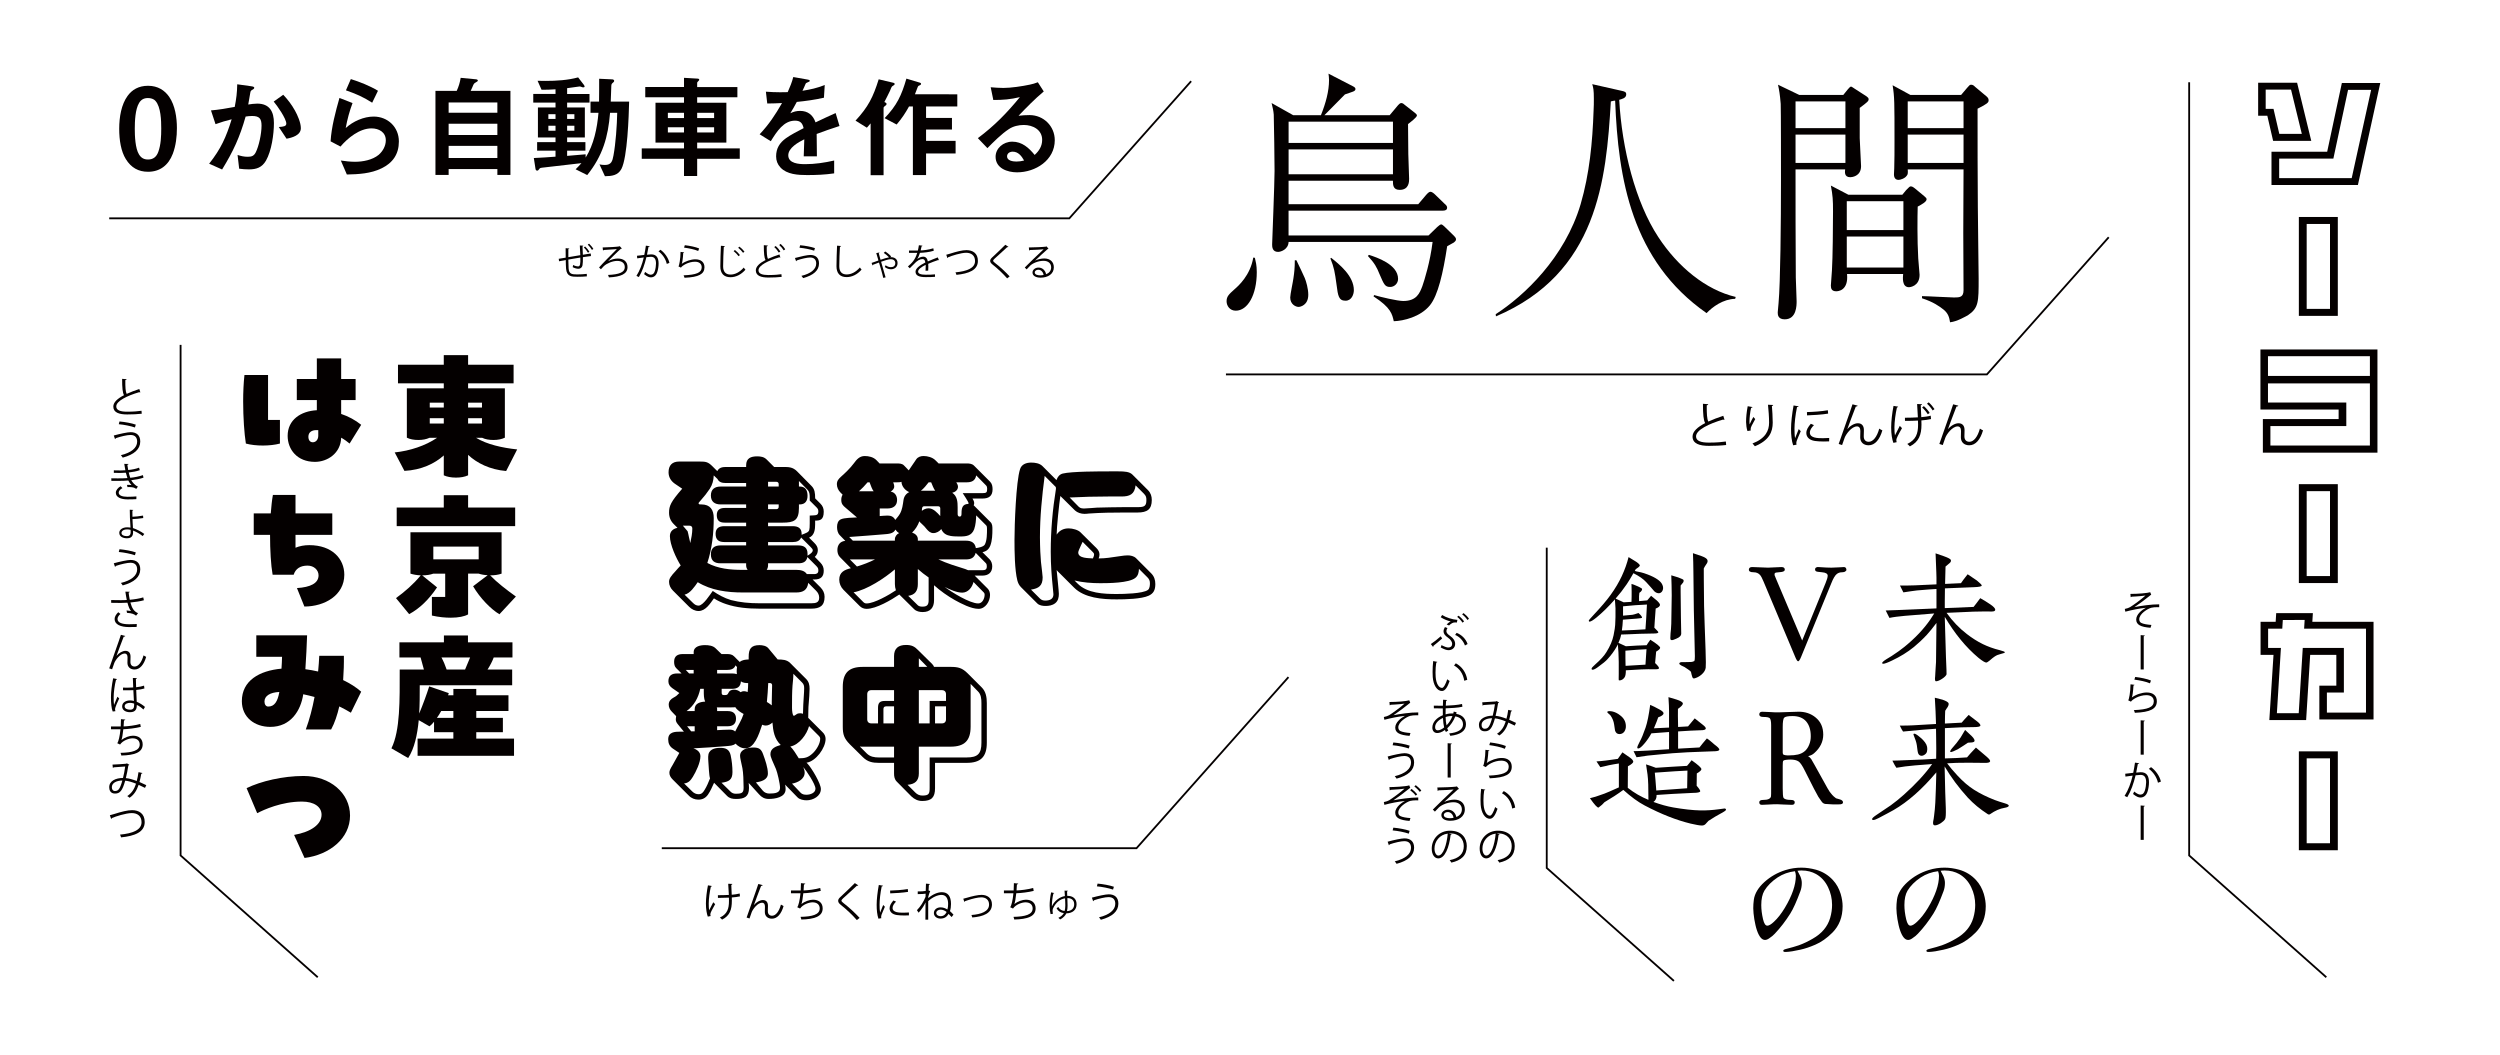 <?xml version="1.0" encoding="utf-8"?>
<!-- Generator: Adobe Illustrator 16.0.0, SVG Export Plug-In . SVG Version: 6.00 Build 0)  -->
<!DOCTYPE svg PUBLIC "-//W3C//DTD SVG 1.1//EN" "http://www.w3.org/Graphics/SVG/1.1/DTD/svg11.dtd">
<svg version="1.1" id="レイヤー_1" xmlns="http://www.w3.org/2000/svg" xmlns:xlink="http://www.w3.org/1999/xlink" x="0px"
	 y="0px" width="678px" height="286px" viewBox="0 0 678 286" enable-background="new 0 0 678 286" xml:space="preserve">
<g>
	<g>
		<path fill="#040000" d="M46.87,41.687c-1.201,3.173-3.543,4.898-6.717,4.898c-2.617,0-4.59-1.109-6.037-3.45
			c-1.295-2.095-1.787-5.114-1.787-8.195c0-3.204,0.586-6.624,2.278-8.934c1.203-1.664,2.989-2.742,5.546-2.742
			c2.682,0,4.528,1.263,5.73,2.988c1.602,2.342,2.095,5.607,2.095,8.472C47.979,37.065,47.702,39.469,46.87,41.687z M42.927,41.194
			c0.709-1.941,0.801-4.221,0.801-6.346c0-2.126-0.092-5.854-1.569-7.486c-0.524-0.585-1.296-0.771-2.034-0.771
			c-1.079,0-1.849,0.401-2.402,1.325c-1.048,1.695-1.171,5.022-1.171,6.994c0,1.941,0.123,5.33,1.14,6.962
			c0.586,0.955,1.325,1.386,2.465,1.386C41.541,43.258,42.435,42.549,42.927,41.194z"/>
		<path fill="#040000" d="M69.759,28.101c3.39,0,4.529,2.218,4.529,5.268c0,3.05-0.646,7.548-2.156,10.197
			c-1.078,1.849-2.557,2.372-4.621,2.372c-0.862,0-1.756-0.062-2.65-0.185l-0.432-3.728c0.956,0.308,1.758,0.493,2.774,0.493
			c1.016,0,1.663-0.216,2.155-1.202c0.832-1.633,1.571-4.991,1.571-7.24c0-1.91-0.586-2.619-2.558-2.619
			c-0.585,0-1.17,0.062-1.756,0.154c-1.603,5.638-3.327,9.365-6.378,14.356l-3.513-1.571c3.205-4.067,4.591-7.147,6.101-12.046
			c-1.478,0.37-2.957,0.801-4.374,1.325l-1.232-3.728c2.157-0.185,4.313-0.555,6.439-0.955c0.431-2.188,0.646-3.882,0.678-6.131
			l3.757,0.524c0.68,0.092,0.863,0.215,0.863,0.431c0,0.247-0.309,0.431-0.646,0.616c-0.276,0.154-0.369,0.339-0.431,0.739
			c-0.062,0.431-0.432,2.557-0.556,3.173C68.126,28.224,68.927,28.101,69.759,28.101z M76.814,25.698
			c1.264,1.354,2.249,2.619,3.174,4.282c0.708,1.263,1.603,3.296,1.603,4.775c0,1.941-2.372,2.588-3.882,2.865l-2.097-3.173
			c1.265-0.092,2.033-0.185,2.033-0.924c0-1.356-2.494-4.898-3.418-5.977L76.814,25.698z"/>
		<path fill="#040000" d="M95.607,27.947c-0.832,2.249-1.417,4.405-1.849,6.777c1.972-1.817,4.897-3.111,7.579-3.111
			c3.851,0,6.839,2.865,6.839,6.747c0,3.42-1.633,5.823-4.715,7.301c-2.896,1.417-6.223,1.602-9.396,1.664l-1.633-3.79
			c1.263,0.185,2.557,0.339,3.852,0.339c2.154,0,4.714-0.493,6.406-1.879c1.142-0.986,1.941-2.434,1.941-3.943
			c0-2.218-1.879-3.234-3.882-3.234c-3.233,0-6.409,2.587-8.41,4.929l-2.681-1.417c0.216-3.82,1.354-8.071,2.402-11.769
			L95.607,27.947z M95.146,21.446c2.463,0.77,5.176,1.848,7.361,3.173l-1.57,3.235c-2.496-1.602-4.344-2.372-7.116-3.358
			L95.146,21.446z"/>
		<path fill="#040000" d="M129.125,21.508c0.308,0.031,0.462,0.185,0.462,0.339c0,0.154-0.186,0.308-0.493,0.462
			c-0.616,0.308-0.646,0.524-0.985,1.325c-0.123,0.308-0.309,0.74-0.463,1.017h10.783v22.797h-3.543v-1.602h-13.217v1.602h-3.574
			V24.65h5.762c0.556-1.202,0.863-2.249,1.078-3.543L129.125,21.508z M134.886,27.792h-13.217v2.773h13.217V27.792z M134.886,33.554
			h-13.217v3.05h13.217V33.554z M134.886,39.561h-13.217v3.296h13.217V39.561z"/>
		<path fill="#040000" d="M147.023,45.476c-0.555,0.062-0.646,0.154-0.832,0.431c-0.123,0.185-0.276,0.37-0.522,0.37
			c-0.339,0-0.433-0.339-0.463-0.616l-0.432-2.803c1.972-0.092,3.912-0.216,5.884-0.37v-1.633h-4.989v-2.311h4.989v-1.263h-4.774
			v-8.133h4.774v-1.325h-6.037v-2.341h6.037v-1.263c-1.263,0.093-2.525,0.124-3.788,0.124l-1.079-2.434
			c0.709,0,1.447,0.031,2.188,0.031c2.896,0,6.008-0.185,8.812-0.955l1.54,2.003c0.123,0.154,0.215,0.37,0.215,0.462
			c0,0.185-0.185,0.247-0.369,0.247c-0.123,0-0.276-0.031-0.492-0.124c-0.216-0.092-0.309-0.123-0.522-0.123
			c-2.773,0.37-2.989,0.4-3.358,0.462v1.571h6.069v2.341h-6.069v1.325h4.806v8.133h-4.806v1.263h4.96v2.311h-4.96v1.417
			c1.694-0.154,3.327-0.277,5.021-0.431v0.894c2.218-3.481,3.143-8.072,3.48-12.138h-2.156v-3.05h2.312
			c0-1.14,0.029-2.28,0.029-3.419v-2.772l3.327,0.154c0.31,0,0.739,0.031,0.739,0.431c0,0.216-0.185,0.37-0.339,0.493
			c-0.369,0.308-0.4,0.431-0.431,0.894c-0.031,1.417-0.094,2.803-0.154,4.22h4.99c-0.094,3.913-0.462,15.126-2.096,18.269
			c-0.955,1.787-2.648,1.941-4.467,1.972l-1.479-3.204c0.491,0.093,0.955,0.154,1.446,0.154c1.787,0,2.064-1.048,2.343-2.557
			c0.615-3.266,0.955-8.226,1.017-11.583h-1.94c-0.523,6.593-2.003,11.645-6.191,16.882l-3.145-1.571
			c0.557-0.523,1.05-1.078,1.572-1.664C154.077,44.644,150.657,45.076,147.023,45.476z M148.718,32.26h1.939v-1.294h-1.939V32.26z
			 M148.718,35.463h1.939v-1.355h-1.939V35.463z M153.801,32.26h1.972v-1.294h-1.972V32.26z M153.801,35.463h1.972v-1.355h-1.972
			V35.463z"/>
		<path fill="#040000" d="M189.228,21.323c0.31,0.031,0.4,0.154,0.4,0.308c0,0.124-0.062,0.185-0.245,0.37
			c-0.093,0.093-0.311,0.308-0.311,0.401v1.201h10.907v2.773h-10.907v1.479h7.92v10.813h-7.92v1.571h11.554v2.834h-11.554v4.652
			h-3.571v-4.652H174.04v-2.834h11.461v-1.571h-7.732V27.854h7.732v-1.479h-10.506v-2.773h10.506v-2.495L189.228,21.323z
			 M185.501,30.596h-4.375v1.417h4.375V30.596z M181.126,34.509v1.417h4.375v-1.417H181.126z M193.665,30.596h-4.593v1.417h4.593
			V30.596z M189.073,34.509v1.417h4.593v-1.417H189.073z"/>
		<path fill="#040000" d="M221.544,42.396h-3.573c0.062-1.541,0.123-3.081,0.154-4.622c-1.604,0.801-4.344,2.311-4.344,4.344
			c0,2.249,2.956,2.403,4.59,2.403c2.648,0,5.269-0.4,7.855-0.986v3.481c-2.435,0.37-4.897,0.462-7.334,0.462
			c-2.433,0-5.481-0.154-7.238-2.064c-0.801-0.863-1.171-1.849-1.171-3.019c0-2.157,0.955-3.667,2.649-4.898
			c1.171-0.863,3.42-2.034,4.806-2.742c-0.308-1.355-0.861-2.033-2.341-2.033c-3.05,0-4.897,2.896-6.562,5.576l-3.019-1.879
			c2.587-2.772,4.188-5.206,6.068-8.472c-1.326,0.062-2.682,0.123-4.006,0.123l-0.369-3.204c1.264,0.093,2.557,0.154,3.85,0.154
			c0.68,0,1.295,0,2.064-0.031c0.617-1.387,1.141-2.649,1.511-4.098l3.851,0.678c0.369,0.062,0.616,0.124,0.616,0.339
			c0,0.185-0.123,0.247-0.523,0.4c-0.4,0.154-0.523,0.216-0.646,0.524c-0.092,0.247-0.522,1.232-0.801,1.787
			c2.249-0.37,3.882-0.708,6.038-1.571l-0.216,3.45c-2.435,0.555-4.898,0.894-7.363,1.14c-0.554,1.047-1.14,2.095-1.756,3.081
			c0.862-0.431,1.694-0.646,2.649-0.646c2.125,0,3.513,1.14,4.189,3.112c1.817-0.863,3.635-1.726,5.453-2.526l1.047,3.512
			c-2.096,0.678-4.159,1.386-6.192,2.156C221.482,37.928,221.514,40.393,221.544,42.396z"/>
		<path fill="#040000" d="M240.274,27.885c0.123,0.062,0.154,0.216,0.154,0.308c0,0.247-0.154,0.37-0.339,0.493
			c-0.154,0.092-0.464,0.339-0.464,0.555V47.51h-3.512V33.461c-0.339,0.401-0.678,0.801-1.017,1.171l-3.08-1.91
			c3.45-3.728,4.774-6.377,6.284-11.214l4.036,0.955c0.215,0.062,0.307,0.185,0.307,0.308c0,0.154-0.215,0.37-0.461,0.493
			c-0.34,0.185-0.37,0.216-0.801,1.325c-0.34,0.771-1.141,2.28-1.541,3.081L240.274,27.885z M259.621,25.574v3.296h-8.473v3.112
			h7.024v3.142h-7.024v3.081h8.011v3.419h-8.011v5.854h-3.572V28.871h-1.049c-1.018,1.849-1.972,3.266-3.357,4.898l-3.267-1.725
			c3.327-3.45,4.592-6.162,5.915-10.721l3.697,1.109c0.123,0.031,0.277,0.154,0.277,0.308c0,0.215-0.217,0.339-0.371,0.4
			c-0.338,0.123-0.43,0.185-0.584,0.585c-0.123,0.339-0.433,1.17-0.709,1.848L259.621,25.574L259.621,25.574z"/>
		<path fill="#040000" d="M282.634,37.928c0-2.742-2.526-4.036-4.99-4.036c-1.387,0-2.896,0.339-4.066,1.14
			c-1.94,1.263-4.159,3.481-5.792,5.145l-2.589-2.711c4.561-3.42,7.796-6.747,11.398-11.122c-2.617,0.616-4.497,0.771-7.208,0.771
			l-0.71-3.45c0.987,0.092,2.496,0.185,3.451,0.185c2.033,0,5.146-0.462,7.146-0.894c0.739-0.154,1.417-0.339,2.188-0.647
			l1.604,2.496c-2.403,2.002-4.713,4.375-6.84,6.593c0.862-0.123,2.156-0.185,2.988-0.185c3.82,0,6.84,3.019,6.84,6.808
			c0,5.453-5.237,8.719-10.229,8.719c-2.589,0-5.822-1.079-5.822-4.221c0-2.28,2.062-4.098,4.528-4.098
			c2.648,0,4.496,1.664,6.068,3.604C281.802,40.917,282.634,39.653,282.634,37.928z M274.654,41.132c-0.831,0-1.54,0.462-1.54,1.294
			c0,1.17,1.634,1.386,2.527,1.386c0.707,0,1.385-0.092,2.094-0.277C277.058,42.333,276.164,41.132,274.654,41.132z"/>
	</g>
	<g>
		<g>
			<path fill="#040000" d="M158.202,66.626c0,0.1-0.07,0.15-0.222,0.19c0.04,0.7,0.07,1.519,0.09,2.269
				c0.789-0.13,1.55-0.25,2.14-0.34l0.061,0.699c-0.6,0.06-1.379,0.17-2.188,0.3c0.01,0.919-0.011,1.729-0.109,2.219
				c-0.119,0.589-0.55,0.929-1.119,0.929c-0.41,0-0.99-0.14-1.539-0.439c0.049-0.15,0.09-0.4,0.119-0.59
				c0.562,0.3,1.07,0.39,1.31,0.39c0.602,0,0.69-0.589,0.641-2.409c-1.148,0.19-2.349,0.39-3.258,0.55
				c0.02,0.95,0.04,1.859,0.08,2.418c0.119,1.52,0.869,1.609,2.309,1.609c0.819,0,1.898-0.05,2.618-0.15l0.021,0.68
				c-0.711,0.08-1.719,0.11-2.559,0.11c-1.549,0-2.908-0.04-3.078-2.189c-0.051-0.56-0.07-1.429-0.09-2.358
				c-0.62,0.11-1.3,0.24-1.81,0.35l-0.092-0.68c0.552-0.08,1.201-0.2,1.891-0.31c-0.01-0.87-0.021-1.809-0.021-2.569l0.99,0.09
				c-0.01,0.11-0.09,0.17-0.25,0.19c-0.01,0.61-0.01,1.409,0,2.159l3.238-0.54c-0.029-0.85-0.07-1.819-0.131-2.628L158.202,66.626z
				 M159.451,68.535c-0.25-0.46-0.729-1.08-1.11-1.439l0.351-0.25c0.431,0.39,0.909,0.989,1.149,1.439L159.451,68.535z
				 M160.53,67.775c-0.239-0.43-0.698-1.02-1.129-1.439l0.359-0.25c0.43,0.41,0.92,0.989,1.159,1.429L160.53,67.775z"/>
			<path fill="#040000" d="M168.062,66.746l0.59,0.649c-0.069,0.06-0.159,0.08-0.289,0.09c-0.93,0.799-2.809,2.688-3.438,3.338
				h0.012c0.858-0.479,1.849-0.709,2.627-0.709c1.549,0,2.619,0.81,2.619,2.329c0,1.869-1.818,2.628-5.047,2.789
				c-0.04-0.19-0.15-0.51-0.24-0.67c2.988-0.13,4.547-0.689,4.547-2.099c0-1.139-0.809-1.709-2.067-1.709
				c-1.209,0-2.799,0.66-3.599,1.399c-0.21,0.189-0.549,0.56-0.81,0.869l-0.5-0.49c0.909-1.049,3.728-3.878,4.827-4.977
				c-0.48,0.05-2.549,0.18-3.559,0.24c-0.021,0.06-0.12,0.13-0.199,0.15l-0.101-0.839c1.26,0,4.228-0.19,4.478-0.28L168.062,66.746z
				"/>
			<path fill="#040000" d="M176.203,66.766c-0.021,0.12-0.141,0.17-0.329,0.18c-0.11,0.56-0.291,1.529-0.41,2.129
				c0.449-0.05,0.858-0.09,1.108-0.09c1.521-0.02,2.039,0.989,2.039,2.489c0,0.75-0.141,1.639-0.34,2.239
				c-0.311,1.019-0.949,1.509-1.778,1.509c-0.41,0-0.949-0.17-1.81-0.869c0.109-0.18,0.189-0.4,0.271-0.61
				c0.799,0.62,1.219,0.76,1.528,0.76c0.569,0,0.91-0.36,1.109-1c0.209-0.62,0.318-1.539,0.318-2.049
				c-0.01-1.14-0.38-1.819-1.379-1.809c-0.3,0-0.71,0.04-1.22,0.1c-0.5,2.039-1.09,3.788-2.049,5.397l-0.659-0.32
				c0.971-1.549,1.52-3.099,1.989-4.998c-0.51,0.06-1.24,0.15-1.779,0.24l-0.061-0.7c0.49-0.06,1.31-0.15,1.979-0.23
				c0.15-0.729,0.312-1.629,0.432-2.509L176.203,66.766z M180.831,71.573c-0.32-1.459-1.271-2.698-2.249-3.418l0.54-0.42
				c1.059,0.75,2.107,2.129,2.428,3.558L180.831,71.573z"/>
			<path fill="#040000" d="M185.554,68.435c-0.04,0.1-0.119,0.15-0.26,0.17c-0.08,1.479-0.271,2.739-0.41,2.948h0.01
				c0.98-0.729,2.51-1.229,3.679-1.229c1.538,0,2.499,0.79,2.479,2.188c-0.03,1.839-1.549,2.659-5.417,2.819
				c-0.05-0.19-0.141-0.47-0.25-0.66c3.488-0.15,4.888-0.72,4.918-2.149c0.01-0.959-0.66-1.539-1.83-1.539
				c-1.848,0-3.518,1.109-3.797,1.599l-0.68-0.33c0.198-0.19,0.549-1.979,0.568-3.938L185.554,68.435z M185.724,66.496
				c1.359,0.16,2.898,0.47,3.879,0.879l-0.25,0.69c-1.03-0.44-2.52-0.729-3.839-0.91L185.724,66.496z"/>
			<path fill="#040000" d="M196.604,66.746c-0.021,0.12-0.109,0.19-0.31,0.22c-0.08,1.16-0.181,3.808-0.181,5.287
				c0,1.489,0.739,2.209,1.998,2.209c1.221,0,2.459-0.61,3.599-1.899c0.102,0.16,0.33,0.479,0.451,0.589
				c-1.17,1.33-2.591,2.029-4.06,2.029c-1.817,0-2.748-1.05-2.748-2.938c0-1.259,0.09-4.358,0.16-5.587L196.604,66.746z
				 M199.312,67.795c0.472,0.36,1.049,0.959,1.359,1.379l-0.369,0.31c-0.3-0.43-0.91-1.049-1.34-1.379L199.312,67.795z
				 M200.531,66.886c0.479,0.36,1.069,0.95,1.37,1.359l-0.381,0.32c-0.27-0.4-0.858-1.009-1.329-1.369L200.531,66.886z"/>
			<path fill="#040000" d="M211.642,69.834c-0.021,0.01-0.051,0.01-0.08,0.01c-0.069,0-0.149-0.02-0.211-0.06
				c-2.968,0.87-5.656,2.179-5.646,3.518c0,0.959,1.06,1.29,2.679,1.29c1.609,0,2.839-0.12,3.538-0.23l0.061,0.729
				c-0.92,0.12-2.408,0.18-3.578,0.18c-1.979,0-3.418-0.46-3.428-1.929c-0.011-1.069,1.06-2.009,2.628-2.818
				c-0.34-0.609-0.46-1.769-0.46-4.028l1.101,0.09c-0.011,0.13-0.11,0.21-0.312,0.24c-0.01,1.749,0.051,2.838,0.33,3.378
				c0.939-0.439,2.021-0.839,3.119-1.199L211.642,69.834z M210.362,66.716c0.521,0.45,0.998,1.019,1.27,1.489l-0.43,0.29
				c-0.262-0.46-0.721-1.049-1.229-1.489L210.362,66.716z M211.701,66.146c0.52,0.459,0.97,0.979,1.249,1.479l-0.41,0.28
				c-0.279-0.479-0.729-1.029-1.22-1.459L211.701,66.146z"/>
			<path fill="#040000" d="M215.595,69.964c1.499-0.41,3.389-0.82,4.138-0.82c1.499,0,2.378,0.8,2.378,2.279v0.08
				c-0.02,1.819-1.448,3.148-4.315,3.918c-0.09-0.17-0.301-0.44-0.451-0.61c2.56-0.609,4.01-1.809,4.01-3.328
				c0-0.959-0.461-1.649-1.649-1.649c-0.8,0-2.39,0.36-3.617,0.79c0.01,0.08-0.09,0.18-0.191,0.23L215.595,69.964z M216.993,66.506
				c1.368,0.12,2.948,0.41,4.018,0.779l-0.209,0.7c-1.061-0.36-2.678-0.689-3.978-0.799L216.993,66.506z"/>
			<path fill="#040000" d="M228.104,66.716c-0.021,0.12-0.109,0.189-0.31,0.22c-0.08,1.159-0.181,3.808-0.181,5.287
				c0,1.489,0.739,2.208,1.998,2.208c1.221,0,2.459-0.609,3.599-1.899c0.102,0.16,0.33,0.48,0.451,0.59
				c-1.17,1.329-2.591,2.029-4.06,2.029c-1.817,0-2.748-1.049-2.748-2.938c0-1.259,0.09-4.357,0.16-5.587L228.104,66.716z"/>
			<path fill="#040000" d="M236.374,71.304c0.489-0.15,1.311-0.45,1.858-0.66c-0.239-0.81-0.448-1.559-0.59-2.009l0.859-0.16
				c0.011,0.1-0.039,0.16-0.181,0.22c0.181,0.62,0.312,1.129,0.48,1.759c0.908-0.32,1.758-0.58,2.299-0.67
				c-0.37-0.41-0.99-0.929-1.42-1.199l0.381-0.38c0.539,0.3,1.248,0.89,1.629,1.35l-0.26,0.2c0.09-0.01,0.17-0.01,0.26-0.01
				c0.851,0.02,1.729,0.479,1.729,1.599c0,1.119-0.851,1.679-1.779,1.679c-0.539,0-1.129-0.16-1.68-0.609
				c0.061-0.11,0.16-0.33,0.211-0.48c0.459,0.36,1.01,0.52,1.418,0.52c0.69,0,1.211-0.32,1.211-1.1c0-0.64-0.49-1.06-1.18-1.06
				c-0.681,0-1.649,0.33-2.668,0.69c0.368,1.269,0.897,3.048,1.219,4.237l-0.641,0.14c-0.239-1.159-0.8-2.988-1.148-4.167
				c-0.48,0.18-1.189,0.439-1.609,0.609c0,0.07-0.06,0.16-0.14,0.19L236.374,71.304z"/>
			<path fill="#040000" d="M254.642,70.564c-0.021,0.01-0.041,0.02-0.061,0.02c-0.062,0-0.11-0.03-0.15-0.06
				c-0.76,0.25-1.869,0.66-2.699,1.02c0.021,0.23,0.031,0.49,0.031,0.78c0,0.319-0.011,0.679-0.031,1.069l-0.729,0.04
				c0.029-0.36,0.05-0.82,0.05-1.209c0-0.15,0-0.29-0.011-0.4c-1.129,0.55-2.049,1.219-2.049,1.819c0,0.58,0.688,0.86,2.067,0.86
				c0.971,0,1.87-0.02,2.51-0.1l0.011,0.669c-0.59,0.06-1.49,0.08-2.521,0.08c-1.918,0-2.768-0.459-2.768-1.479
				c0-0.879,1.16-1.729,2.658-2.479c-0.06-0.63-0.341-0.94-0.74-0.94c-0.729,0-1.488,0.41-2.389,1.41
				c-0.279,0.31-0.669,0.699-1.099,1.089l-0.49-0.49c0.999-0.88,1.939-1.719,2.52-3.688l-0.561,0.01h-1.67v-0.649
				c0.61,0.01,1.32,0.01,1.729,0.01l0.681-0.01c0.109-0.46,0.199-0.89,0.271-1.429l0.979,0.12c-0.02,0.1-0.1,0.16-0.25,0.18
				c-0.07,0.4-0.159,0.75-0.25,1.109c0.68-0.01,2.14-0.17,3.439-0.58l0.118,0.669c-1.248,0.39-2.758,0.53-3.747,0.56
				c-0.24,0.75-0.49,1.35-0.72,1.689h0.011c0.438-0.39,1.1-0.649,1.608-0.649c0.679,0,1.109,0.49,1.238,1.299
				c0.84-0.38,1.898-0.79,2.699-1.1L254.642,70.564z"/>
			<path fill="#040000" d="M256.625,69.085c0.229-0.05,0.56-0.14,1.029-0.29c1.769-0.57,3.349-0.959,4.447-0.959
				c1.679,0,3.107,0.83,3.107,2.928c0,2.479-2.449,3.438-5.826,3.778c-0.03-0.15-0.16-0.5-0.26-0.68
				c3.088-0.29,5.307-1.129,5.307-3.059c0-1.569-1.078-2.249-2.398-2.249c-1.43,0-3.997,0.83-4.906,1.219c0,0.1-0.09,0.2-0.182,0.23
				L256.625,69.085z"/>
			<path fill="#040000" d="M273.132,75.491c-1.01-1.179-2.568-2.659-3.918-3.718c-0.5-0.4-0.68-0.68-0.68-1.04
				c0-0.29,0.159-0.57,0.528-0.91c0.91-0.839,2.619-2.458,3.578-3.438l0.851,0.56c-0.021,0.02-0.091,0.1-0.22,0.1
				c-0.041,0-0.08-0.01-0.121-0.02c-0.999,0.959-2.559,2.319-3.377,3.088c-0.239,0.23-0.43,0.43-0.43,0.59
				c0,0.17,0.18,0.37,0.529,0.629c1.317,1.02,2.729,2.309,3.946,3.628L273.132,75.491z"/>
			<path fill="#040000" d="M280.733,70.674c0.66-0.34,1.689-0.58,2.479-0.58c1.59,0,2.589,0.93,2.589,2.398
				c0,1.809-1.589,2.809-3.599,2.809c-1.3,0-2.189-0.52-2.189-1.399c0-0.74,0.73-1.339,1.641-1.339c1.13,0,1.89,0.899,2.039,1.809
				c0.8-0.3,1.379-0.939,1.379-1.869c0-1.08-0.8-1.769-2.059-1.769c-1.5,0-2.969,0.669-3.629,1.309
				c-0.299,0.28-0.689,0.7-0.959,1.01l-0.51-0.51c0.898-0.939,3.758-3.668,5.116-4.938c-0.579,0.08-2.577,0.16-3.718,0.2
				c-0.029,0.07-0.13,0.13-0.21,0.15l-0.08-0.85c1.351-0.01,3.929-0.11,4.658-0.22l0.149-0.07l0.527,0.65
				c-0.049,0.04-0.139,0.08-0.237,0.09c-0.711,0.58-2.609,2.359-3.39,3.108L280.733,70.674L280.733,70.674z M282.112,74.672
				c0.302,0,0.65-0.04,0.91-0.1c-0.11-0.771-0.68-1.419-1.42-1.419c-0.52,0-0.979,0.28-0.979,0.74
				C280.624,74.502,281.453,74.672,282.112,74.672z"/>
		</g>
		<polyline fill="none" stroke="#040000" stroke-width="0.5" stroke-miterlimit="10" points="29.619,59.213 290,59.213 
			323.035,22.019 		"/>
	</g>
</g>
<g>
	<g>
		<path fill="#040000" d="M542.478,177.393c-0.523,0.121-1.046,0.322-1.569,0.686c-0.24,0.16-0.724,0.523-1.408,1.127
			c-0.402,0.322-0.685,0.482-0.806,0.482c-0.361,0-1.087-0.442-2.133-1.287c-3.422-2.858-6.44-6.562-9.139-11.11
			c0,0.121,0.041,1.128,0.081,2.938c0.04,1.649,0.121,4.348,0.24,8.01c0.121,3.02,0.201,4.549,0.162,4.63
			c-0.121,0.362-0.563,0.805-1.248,1.247c-0.684,0.443-1.248,0.645-1.609,0.645c-0.122,0-0.201-0.08-0.241-0.24
			c-0.041-0.162-0.041-0.362-0.041-0.604c0.041-0.322,0.041-0.36,0.041-0.442c0-0.361,0.04-1.046,0.119-2.013
			c0.082-0.966,0.122-1.608,0.122-1.933c0.04-2.334,0.081-5.877,0.12-10.586c-0.927,1.248-1.812,2.334-2.615,3.22
			c-1.248,1.329-2.416,2.416-3.502,3.301c-1.731,1.409-3.704,2.617-5.918,3.664c-1.248,0.604-2.053,0.885-2.415,0.885
			c-0.2,0-0.282-0.079-0.282-0.2c0-0.201,0.402-0.563,1.168-1.048c0.765-0.442,1.892-1.127,3.34-2.174
			c0.847-0.604,2.055-1.528,3.584-2.938c2.777-2.535,4.709-5.071,6.037-7.285c-2.776,0.201-5.434,0.441-7.971,0.644
			c-1.689,0.162-3.101,0.322-4.187,0.564c-0.24-0.443-0.563-1.087-1.006-2.015c0.766,0,5.354-0.201,13.767-0.562v-5.272
			c-1.086,0.08-2.857,0.16-5.312,0.401c-0.926,0.081-2.174,0.322-3.664,0.522c-0.201-0.442-0.521-1.086-0.926-1.852
			c2.135,0.04,5.436-0.081,9.902-0.322v-1.812c0-0.845-0.039-1.329-0.039-1.409c0-0.361-0.081-2.093-0.203-5.191
			c0.766,0.281,1.489,0.522,2.215,0.765c1.248,0.442,1.893,0.805,1.932,1.047c0.081,0.321-0.039,0.604-0.401,0.885
			c-0.361,0.282-0.685,0.604-1.046,0.886c-0.04,1.409-0.081,2.979-0.121,4.709l4.308-0.201c0.402-0.604,1.006-1.408,1.811-2.414
			c0.646,0.442,1.49,1.006,2.496,1.689c0.927,0.766,1.369,1.208,1.328,1.369c-0.04,0.242-0.725,0.402-2.093,0.443
			c-2.536,0.08-5.152,0.201-7.89,0.322c-0.041,1.609-0.041,2.736-0.041,3.42v1.934c1.73-0.041,4.348-0.162,7.81-0.322
			c0.403-0.482,1.007-1.289,1.812-2.375c0.926,0.523,1.852,1.088,2.736,1.691c0.886,0.604,1.327,1.087,1.327,1.447
			c0,0.322-0.32,0.484-0.924,0.484c-1.329-0.041-3.021,0-5.032,0.039c-2.093,0.081-4.509,0.201-7.245,0.322
			c1.65,2.295,3.461,4.188,5.515,5.756c1.407,1.088,2.856,2.014,4.348,2.738c1.248,0.604,2.818,1.207,4.629,1.649
			c0.886,0.24,1.328,0.402,1.328,0.562C543.726,177.031,543.323,177.191,542.478,177.393z"/>
		<path fill="#040000" d="M543.604,219.09c-1.248,0.201-2.535,0.766-3.863,1.69c-0.201,0.161-0.442,0.161-0.685,0
			c-2.053-1.328-3.864-2.817-5.395-4.468c-2.454-2.697-4.549-5.516-6.278-8.453l0.16,6.923c0.041,0.926,0.08,2.416,0.161,4.428
			c0.039,1.61,0,2.576-0.201,2.938c-0.201,0.361-0.604,0.726-1.208,1.127c-0.604,0.361-1.127,0.562-1.529,0.562
			c-0.361,0-0.523-0.201-0.523-0.645c0-0.24,0.041-0.604,0.162-1.086c0.08-0.523,0.119-0.806,0.119-0.885
			c0.323-2.296,0.402-4.75,0.484-7.287c0.04-1.007,0.08-2.494,0.121-4.468c-3.824,4.55-7.689,7.97-11.595,10.224
			c-0.765,0.442-2.093,1.129-4.064,2.175c-0.686,0.362-1.167,0.522-1.448,0.522c-0.201,0-0.322-0.08-0.322-0.24
			c0-0.242,0.443-0.646,1.368-1.248c2.214-1.49,3.421-2.295,3.703-2.496c1.167-0.846,2.374-1.812,3.583-2.898
			c3.1-2.777,5.676-5.514,7.646-8.291c-1.729,0.12-3.261,0.24-4.629,0.361c-1.852,0.16-3.542,0.363-5.07,0.645
			c-0.242-0.322-0.604-0.967-1.088-1.932c1.088,0,2.255-0.081,3.502-0.121c1.61-0.08,2.656-0.08,3.1-0.121
			c0.846-0.04,2.617-0.08,5.273-0.281c0.041-1.69,0.041-3.502,0-5.395l-0.04-2.736c-1.974,0.12-4.951,0.361-8.938,0.764
			c-0.201-0.28-0.522-0.845-0.885-1.608c1.649,0,2.815-0.041,3.541-0.08l6.28-0.363c-0.04-1.286-0.081-2.454-0.122-3.461
			c-0.039-0.766-0.119-1.973-0.199-3.664c1.207,0.282,1.891,0.483,2.053,0.523c1.045,0.362,1.609,0.685,1.689,1.047
			c0.041,0.28-0.039,0.604-0.242,0.926c-0.24,0.362-0.482,0.685-0.685,1.048c-0.039,0.926-0.079,2.053-0.079,3.461l4.549-0.24
			c0.36-0.443,1.006-1.168,1.892-2.094l2.415,1.852c0.563,0.443,0.805,0.805,0.767,1.047c-0.081,0.281-0.687,0.402-1.812,0.402
			c-1.973,0-4.549,0.08-7.809,0.281v8.211c2.295-0.039,4.307-0.16,5.998-0.281c0.481-0.604,1.286-1.488,2.413-2.656l2.939,2.496
			c0.684,0.604,1.006,1.006,0.885,1.287s-0.644,0.402-1.608,0.363c-1.65-0.041-3.061-0.041-4.308-0.041
			c-2.336,0-4.227,0.041-5.717,0.162c0.685,0.926,1.609,2.053,2.858,3.381c1.488,1.608,2.979,2.856,4.428,3.782
			c1.65,1.048,3.542,1.974,5.595,2.777c0.846,0.321,1.73,0.604,2.697,0.886c0.846,0.241,1.207,0.483,1.127,0.725
			C544.732,218.768,544.328,218.97,543.604,219.09z M521.948,204.68c-0.361,0.241-0.685,0.321-0.966,0.281
			c-0.443-0.081-0.725-0.361-0.846-0.886c-0.04-0.121-0.121-0.562-0.201-1.287c-0.08-0.888-0.281-1.731-0.604-2.496
			c-0.28-0.685-0.401-1.047-0.401-1.087c0-0.121,0.04-0.161,0.08-0.202c0.201-0.12,0.645,0.081,1.288,0.604
			c0.402,0.322,1.087,0.806,1.771,1.73c0.604,0.805,0.726,1.65,0.523,2.495C522.513,204.156,522.312,204.439,521.948,204.68z
			 M534.869,201.339c-0.401,0.039-0.805,0.039-1.167,0.08c-0.604,0.442-1.529,1.006-2.736,1.771
			c-1.047,0.523-1.65,0.765-1.812,0.765c-0.12,0-0.201-0.039-0.241-0.08c-0.121-0.16,0.201-0.646,0.886-1.408
			c0.483-0.522,1.128-1.327,1.893-2.416c0.281-0.442,0.685-1.127,1.248-2.093c0.442,0.402,1.047,0.966,1.771,1.65
			c0.645,0.644,0.886,1.127,0.765,1.408C535.394,201.177,535.192,201.298,534.869,201.339z"/>
		<path fill="#040000" d="M535.756,252.939c-1.489,1.49-3.02,2.576-4.631,3.262c-1.407,0.604-2.774,1.086-4.104,1.367
			c-1.569,0.363-2.857,0.563-3.863,0.604c-0.482,0.04-0.725-0.081-0.725-0.32c0-0.203,0.241-0.363,0.725-0.484
			c1.488-0.361,2.656-0.725,3.502-1.006c1.328-0.482,2.576-1.086,3.743-1.771c2.495-1.408,4.065-3.301,4.75-5.635
			c0.362-1.248,0.522-2.415,0.522-3.543c0-1.689-0.361-3.301-1.086-4.789c-0.767-1.61-1.853-2.777-3.263-3.583
			c-1.086-0.604-2.374-0.966-3.942-0.966c-0.402,0-0.767,0.039-1.088,0.08c0.321,0.604,0.563,1.127,0.766,1.49
			c0.281,0.644,0.402,1.248,0.402,1.811c0,0.805-0.121,1.57-0.402,2.295c-1.006,2.697-1.894,4.709-2.737,6.037
			c-1.248,1.973-2.616,3.783-4.187,5.436c-0.362,0.402-0.886,0.844-1.57,1.287c-0.402,0.281-0.764,0.402-1.086,0.402
			c-0.846,0-1.57-0.846-2.174-2.576c-0.322-0.926-0.523-1.932-0.726-3.059c-0.16-1.088-0.28-2.094-0.28-2.939
			c0-0.725,0.039-1.529,0.159-2.374c0.242-1.649,1.209-3.261,2.858-4.75c1.65-1.489,3.542-2.576,5.756-3.261
			c1.409-0.442,2.858-0.645,4.268-0.645c1.327,0,2.656,0.201,3.983,0.563c1.812,0.522,3.301,1.448,4.549,2.776
			c1.008,1.088,1.691,2.334,2.136,3.783c0.36,1.248,0.521,2.336,0.521,3.342C538.532,248.712,537.607,251.087,535.756,252.939z
			 M525.612,236.275c-1.729,0.201-3.301,0.765-4.709,1.689c-1.57,1.047-2.776,2.255-3.583,3.583
			c-0.562,0.966-0.845,2.254-0.845,3.904c0,1.207,0.16,2.496,0.482,3.864c0.28,1.166,0.645,1.73,1.168,1.73
			c0.44,0,1.046-0.363,1.77-1.047c1.047-0.967,2.014-2.215,2.939-3.744c2.013-3.341,3.02-6.279,3.02-8.734
			C525.854,237.161,525.773,236.757,525.612,236.275z"/>
		<path fill="#040000" d="M500.46,154.955c-0.201,0.161-0.482,0.242-0.847,0.242c-0.604,0-1.127,0.16-1.528,0.522
			c-0.441,0.362-0.927,1.167-1.449,2.496l-8.171,19.925c-0.321,0.805-0.604,1.207-0.807,1.207s-0.481-0.401-0.805-1.207
			l-8.574-20.408c-0.36-0.885-0.684-1.488-0.965-1.811c-0.443-0.482-1.006-0.725-1.771-0.725c-0.847,0-1.289-0.242-1.248-0.766
			c0.04-0.442,0.36-0.685,1.006-0.644c0.282,0,1.008,0.04,2.094,0.08c0.846,0.041,1.57,0.081,2.093,0.081
			c0.403,0,1.007-0.04,1.812-0.081c0.805-0.04,1.408-0.08,1.811-0.08c0.604,0,0.887,0.201,0.927,0.644
			c0.04,0.362-0.281,0.604-0.886,0.685c-0.322,0.04-0.805,0.081-1.449,0.161c-0.24,0.039-0.401,0.16-0.442,0.361
			c-0.039,0.201,0,0.483,0.202,0.846c0.04,0.039,0.12,0.281,0.281,0.684l7.005,16.544l6.358-15.618
			c0.362-0.885,0.563-1.529,0.563-1.972c0-0.522-0.522-0.845-1.528-0.926c-0.203-0.041-0.564-0.081-1.088-0.121
			c-0.523-0.041-0.805-0.242-0.805-0.604c0-0.281,0.079-0.443,0.28-0.562c0.161-0.121,0.402-0.161,0.726-0.121
			c1.569,0.121,2.696,0.161,3.422,0.161c0.36,0,1.006-0.04,1.892-0.081l1.448-0.08c0.443-0.041,0.686,0.24,0.725,0.684
			C500.781,154.673,500.66,154.834,500.46,154.955z"/>
		<path fill="#040000" d="M498.487,218.148c-0.805,0.039-1.973,0-3.502-0.121c-0.443-0.082-0.765-0.322-1.047-0.767
			c-0.281-0.401-0.562-0.805-0.805-1.167c-0.362-0.562-1.57-2.896-3.623-7.004c-0.685-1.408-1.287-2.294-1.73-2.576
			c-0.522-0.361-1.288-0.522-2.254-0.522c-0.402,0-0.805,0.04-1.168,0.081c-0.361,0.039-0.604,0.121-0.725,0.24
			c-0.121,0.121-0.16,0.563-0.16,1.369v6.118c0,1.449,0.08,2.294,0.201,2.535c0.24,0.401,0.885,0.604,1.973,0.604
			c0.725,0,1.086,0.201,1.086,0.645s-0.241,0.686-0.765,0.686c-0.483,0-1.247-0.041-2.294-0.082l-1.691-0.08
			c-0.442-0.039-1.248,0.041-2.334,0.08l-1.771,0.082c-0.522,0.039-0.766-0.242-0.766-0.686c0-0.441,0.363-0.645,1.088-0.645
			c1.248,0,1.974-0.321,2.093-0.965c0.04-0.242,0.04-0.968,0.04-2.175v-17.106c0-0.967-0.12-1.57-0.321-1.853
			s-0.806-0.401-1.812-0.401c-0.685,0-1.047-0.201-1.088-0.646c0-0.522,0.283-0.765,0.807-0.765c0.402,0,1.087,0.039,2.013,0.08
			l1.49,0.08c0.725,0.041,1.891-0.041,3.54-0.08l2.576-0.08c1.974-0.081,3.623,0.521,4.871,1.568
			c1.369,1.127,2.053,2.656,2.053,4.629c0,1.894-0.805,3.584-2.454,5.032c-0.443,0.402-1.007,0.685-1.65,0.806
			c0.281,0.16,0.563,0.441,0.846,0.806c0.241,0.401,0.562,0.966,0.965,1.688l3.464,6.24c0.36,0.684,0.805,1.287,1.286,1.811
			c0.201,0.242,0.523,0.523,1.007,0.888c0.201,0.039,0.523,0.16,0.967,0.28c0.604,0.16,0.926,0.443,0.926,0.806
			C499.815,218.027,499.372,218.188,498.487,218.148z M489.832,195.646c-0.846-0.967-2.053-1.449-3.702-1.449
			c-1.248,0-2.014,0.16-2.254,0.443c-0.282,0.28-0.402,1.166-0.402,2.575v6.884c0,0.28,0.08,0.481,0.201,0.562
			c0.04,0.04,0.24,0.081,0.604,0.161c0.201,0.04,0.523,0.04,0.885,0.04c0.968,0,1.771-0.081,2.456-0.241
			c1.489-0.362,2.495-1.248,3.061-2.737c0.281-0.685,0.401-1.408,0.401-2.214C491.08,197.98,490.679,196.652,489.832,195.646z"/>
		<path fill="#040000" d="M496.938,252.939c-1.489,1.488-3.02,2.576-4.629,3.261c-1.408,0.604-2.777,1.087-4.105,1.368
			c-1.569,0.361-2.858,0.563-3.864,0.604c-0.482,0.041-0.726-0.08-0.726-0.32c0-0.203,0.242-0.362,0.726-0.483
			c1.489-0.362,2.655-0.726,3.502-1.007c1.329-0.482,2.575-1.086,3.744-1.771c2.495-1.407,4.064-3.301,4.75-5.635
			c0.36-1.248,0.522-2.416,0.522-3.543c0-1.69-0.363-3.302-1.088-4.79c-0.764-1.609-1.852-2.777-3.26-3.583
			c-1.088-0.604-2.375-0.965-3.945-0.965c-0.402,0-0.764,0.039-1.086,0.08c0.322,0.604,0.562,1.127,0.765,1.489
			c0.282,0.644,0.401,1.246,0.401,1.812c0,0.805-0.119,1.569-0.401,2.295c-1.007,2.696-1.892,4.709-2.736,6.037
			c-1.248,1.973-2.617,3.782-4.188,5.435c-0.362,0.402-0.886,0.846-1.569,1.288c-0.401,0.281-0.766,0.402-1.088,0.402
			c-0.845,0-1.568-0.847-2.174-2.576c-0.321-0.926-0.521-1.933-0.724-3.06c-0.161-1.088-0.282-2.094-0.282-2.938
			c0-0.725,0.041-1.528,0.162-2.375c0.24-1.649,1.207-3.26,2.856-4.75c1.65-1.487,3.541-2.575,5.757-3.26
			c1.408-0.443,2.856-0.646,4.268-0.646c1.328,0,2.656,0.201,3.984,0.564c1.812,0.521,3.301,1.447,4.549,2.777
			c1.006,1.086,1.689,2.334,2.133,3.783c0.363,1.248,0.523,2.334,0.523,3.34C499.716,248.712,498.789,251.087,496.938,252.939z
			 M486.794,236.275c-1.73,0.201-3.302,0.764-4.709,1.688c-1.569,1.047-2.777,2.255-3.582,3.583
			c-0.563,0.967-0.847,2.255-0.847,3.905c0,1.207,0.161,2.495,0.484,3.862c0.281,1.168,0.643,1.731,1.166,1.731
			c0.442,0,1.047-0.362,1.771-1.047c1.047-0.966,2.013-2.214,2.939-3.743c2.012-3.342,3.018-6.279,3.018-8.734
			C487.035,237.16,486.955,236.757,486.794,236.275z"/>
		<path fill="#040000" d="M451.035,159.439c0,0.362-0.119,0.726-0.32,1.006c-0.241,0.283-0.523,0.443-0.847,0.443
			c-0.401,0-0.805-0.16-1.208-0.522c-0.481-0.563-1.207-1.409-2.213-2.496c-0.766-0.845-1.933-1.65-3.462-2.415
			c-0.685,1.208-1.288,2.214-1.812,2.979c-0.927,1.369-1.933,2.657-3.021,3.905c0.523,0.241,1.248,0.563,2.174,1.006
			c0.604-0.04,1.289-0.079,2.134-0.12c0.041-0.886,0.041-1.812,0.041-2.777c0-0.684,0-1.369-0.041-2.094
			c0.241,0.041,0.846,0.282,1.771,0.686c0.363,0.161,0.725,0.361,1.088,0.604c0.08,0.362-0.162,0.766-0.725,1.127
			c-0.081,0.483-0.121,1.248-0.081,2.254c0.604-0.041,1.449-0.121,2.214-0.2c0.402-0.443,0.766-0.886,1.047-1.248
			c0.443,0.362,0.965,0.765,1.57,1.288c0.562,0.522,0.845,0.926,0.845,1.167c0,0.362-0.402,0.724-1.167,1.006
			c-0.041,0.644-0.121,1.731-0.242,3.301c-0.041,0.362-0.08,0.966-0.121,1.892c0.767,0.767,1.128,1.168,1.088,1.248
			c-0.041,0.201-0.401,0.322-1.088,0.322c-1.247,0-2.535,0.04-3.862,0.08c-2.295,0.121-4.025,0.161-5.152,0.201
			c-0.121,0.725-0.363,1.49-0.725,2.254l2.012,0.926c2.215-0.16,4.105-0.24,5.637-0.281c0.16-0.28,0.482-0.805,1.006-1.488
			c1.73,1.087,2.616,1.812,2.656,2.173c0,0.282-0.362,0.646-1.086,1.047c-0.081,0.926-0.162,1.974-0.283,3.101
			c0.767,0.725,1.127,1.207,1.047,1.448c-0.04,0.201-0.562,0.281-1.487,0.242c-0.847-0.041-1.934,0-3.302,0.039
			c-0.926,0.041-2.336,0.121-4.188,0.242c0,0.966-0.121,1.608-0.361,1.932c-0.363,0.522-0.846,0.806-1.369,0.806
			c-0.08,0-0.16-0.039-0.2-0.08s0-0.645,0-1.73v-3.221c0-0.764-0.08-2.213-0.08-2.576c-0.041-0.684-0.08-1.287-0.162-2.174
			c-0.12,0.201-0.201,0.402-0.321,0.645c-0.644,1.127-1.449,2.254-2.456,3.342c-0.44,0.522-1.328,1.248-2.615,2.174
			c-0.645,0.482-1.127,0.725-1.448,0.725c-0.201,0-0.282-0.081-0.282-0.282c0-0.2,0.321-0.562,1.007-1.167
			c1.408-1.246,2.414-2.335,3.019-3.341c1.008-1.608,1.651-3.14,1.934-4.549c0.201-1.006,0.481-2.334,0.481-3.944
			c0.041-0.201,0.041-1.328,0.041-3.382c0-0.16-0.041-0.966-0.162-2.415c-1.729,1.973-3.381,3.583-4.989,4.911
			c-0.888,0.726-1.529,1.127-1.894,1.127c-0.121,0-0.201-0.08-0.201-0.281c0-0.12,0.482-0.645,1.408-1.649
			c1.853-1.974,3.382-3.744,4.509-5.313c1.288-1.771,2.256-3.462,3.02-5.071c0.846-1.812,1.449-3.543,1.852-5.192
			c0.726,0.442,1.41,0.845,2.095,1.288c0.645,0.443,0.966,0.805,0.966,1.006c-0.04,0.201-0.402,0.523-1.127,1.006
			c-0.04,0.121-0.12,0.242-0.241,0.443l0.361,0.121c0.686,0.121,1.771,0.321,3.1,0.845c2.255,0.845,3.543,1.812,3.945,2.657
			C450.955,158.796,451.035,159.118,451.035,159.439z M440.169,164.432v2.537l2.575-0.242c0.281-0.039,0.806-0.201,1.609-0.481
			c0.685,0.604,1.006,1.046,0.967,1.287c-0.041,0.081-0.522,0.161-1.49,0.241c-0.805,0.041-2.053,0.16-3.702,0.281
			c-0.04,1.127-0.16,2.094-0.281,2.939c2.414-0.081,4.549-0.202,6.399-0.322c0.039-0.363,0.12-1.369,0.201-2.939
			c0.08-1.006,0.121-2.254,0.201-3.782C444.637,164.029,442.462,164.189,440.169,164.432z M440.812,176.467v2.014
			c0,0.965,0.041,1.649,0.041,2.094c0.766-0.041,2.536-0.162,5.395-0.322c0.039-0.967,0.16-2.375,0.281-4.188
			C444.878,176.146,442.946,176.266,440.812,176.467z M456.351,158.111c-0.201,0.242-0.363,0.483-0.564,0.685v1.731
			c0,1.488,0.041,3.863,0.081,7.125c0.04,2.617,0.081,4.024,0.081,4.146c0,0.604-0.442,1.047-1.329,1.408
			c-0.604,0.282-1.007,0.401-1.167,0.401c-0.121,0-0.241-0.039-0.362-0.119c-0.12-0.081-0.12-0.645-0.039-1.69
			c0.08-0.646,0.16-1.528,0.201-2.657c0.038-1.408,0.038-3.984,0.12-7.688c0-0.766,0-1.689-0.041-2.777l-0.079-2.656
			c0.604,0.201,1.248,0.361,1.852,0.562c1.006,0.361,1.488,0.604,1.488,0.766C456.632,157.629,456.552,157.911,456.351,158.111z
			 M462.789,152.96c-0.36,0.522-0.604,0.926-0.725,1.208c0,0.684,0,4.064,0.08,10.184c0.041,2.697,0.242,6.683,0.403,11.875
			c0.121,2.938,0.081,4.549,0.04,4.871c-0.08,0.604-0.443,1.247-1.086,1.812c-0.687,0.604-1.369,0.926-2.054,1.087
			c-0.282,0.04-0.442-0.161-0.563-0.604c-0.121-0.361-0.201-0.765-0.281-1.127c-0.08-0.201-0.363-0.442-0.805-0.726
			c-0.322-0.201-0.646-0.442-0.968-0.644c-0.28-0.121-0.562-0.282-0.846-0.402c-0.36-0.201-0.562-0.362-0.562-0.562
			c0.039-0.201,0.239-0.322,0.604-0.363h0.965c0.402,0,0.968,0,1.65-0.039c0.201,0,0.484-0.081,0.846-0.242
			c0.121-0.201,0.162-0.645,0.162-1.328l-0.282-12.52c-0.04-2.293-0.081-5.756-0.121-10.385c0-0.482,0-1.328-0.04-2.535
			c-0.041-1.088-0.079-1.933-0.079-2.496c0.764,0.281,1.568,0.522,2.375,0.805c1.006,0.361,1.528,0.765,1.568,1.127
			C463.153,152.234,463.072,152.598,462.789,152.96z"/>
		<path fill="#040000" d="M466.453,220.741c-0.686,0.362-1.73,0.966-3.141,1.892c-0.281,0.281-0.523,0.562-0.765,0.846
			c-0.282,0.281-0.604,0.402-1.007,0.402c-0.604,0-1.65-0.201-3.06-0.523c-3.783-0.926-7.93-2.534-12.438-4.909
			c-1.771-0.927-3.703-2.337-5.798-4.228c-1.407,1.047-3.141,2.174-5.111,3.34c-0.362,0.443-0.886,0.926-1.61,1.449
			c-0.322,0.081-1.086-0.764-2.334-2.535c1.489-0.363,2.817-0.846,3.944-1.248c0.604-0.242,1.892-0.766,3.904-1.69v-6.479
			c-0.846,0.12-1.771,0.281-2.737,0.482c-0.523,0.121-1.287,0.322-2.294,0.523c-0.2-0.322-0.563-0.846-1.046-1.569
			c1.446-0.081,3.381-0.322,5.795-0.687c0.282-0.361,0.686-0.965,1.248-1.771c0.483,0.362,1.208,0.845,2.135,1.489
			c0.521,0.401,0.805,0.766,0.805,1.047s-0.483,0.725-1.449,1.248c0,1.287,0,3.22-0.041,5.836c1.731,1.369,3.623,2.455,5.597,3.261
			v-0.442c0-2.776-0.041-4.951-0.242-6.44c-0.08-0.685-0.24-1.609-0.402-2.736c0.685,0.201,1.57,0.522,2.657,0.927
			c0.081,0,1.529-0.121,4.308-0.281l4.146-0.242c0.281-0.281,0.684-0.805,1.246-1.529c1.771,1.248,2.657,2.053,2.657,2.415
			c0,0.282-0.402,0.685-1.248,1.167l-0.04,3.342c0.684,0.764,1.006,1.287,0.967,1.488c-0.041,0.282-0.686,0.443-1.973,0.443
			c-0.201,0-2.054,0.08-5.597,0.281c-1.729,0.12-3.139,0.2-4.267,0.281c0.04,0.846-0.241,1.489-0.845,1.893
			c1.973,0.725,3.741,1.207,5.354,1.489c2.777,0.482,5.232,0.765,7.326,0.806c1.649,0.039,3.381-0.082,5.111-0.322
			c0.684-0.08,1.006-0.121,1.207-0.161c0.2-0.04,0.241-0.04,0.281-0.04c0.201,0,0.403,0.121,0.403,0.361
			C468.104,219.775,467.539,220.177,466.453,220.741z M440.53,198.4c-0.322,0.442-0.764,0.685-1.328,0.685
			c-0.604,0-1.006-0.321-1.207-0.966c-0.041-0.161-0.121-0.686-0.241-1.61c-0.121-0.886-0.441-1.69-0.967-2.455
			c-0.081-0.12-0.281-0.282-0.603-0.562c-0.242-0.201-0.324-0.322-0.283-0.443c0.08-0.2,0.523-0.241,1.289-0.121
			c0.764,0.162,1.529,0.523,2.213,1.089c0.967,0.725,1.49,1.649,1.529,2.816C440.974,197.434,440.812,197.958,440.53,198.4z
			 M464.603,203.753c-0.322,0-1.771,0.041-4.309,0.162c-1.287,0.039-3.501,0.12-6.683,0.36c-1.57,0.121-3.823,0.363-6.762,0.646
			c-0.08,0-1.088,0.161-3.021,0.443c-0.159-0.363-0.441-0.888-0.805-1.65c0.523,0,1.853-0.041,3.984-0.162
			c1.088-0.079,2.938-0.2,5.637-0.36v-2.336c0-0.926,0.039-1.73,0-2.334l-4.791,0.361c-0.562,1.047-1.207,1.973-1.932,2.817
			c-0.726,0.846-1.248,1.289-1.61,1.289c-0.202,0-0.282-0.081-0.282-0.282s0.242-0.766,0.686-1.609
			c0.441-0.766,0.966-2.054,1.568-3.783c0.484-1.409,0.888-3.463,1.248-6.159c0.646,0.282,1.53,0.685,2.657,1.329
			c0.725,0.401,1.007,0.764,0.966,1.006c-0.04,0.361-0.522,0.725-1.448,1.047c-0.201,0.645-0.604,1.65-1.168,2.979
			c0.686-0.041,2.054-0.08,4.106-0.201v-4.389c0-0.845-0.041-2.133-0.162-3.863c0.726,0.201,1.449,0.442,2.174,0.645
			c1.127,0.361,1.691,0.725,1.73,1.047c0.041,0.362-0.402,0.846-1.328,1.489c-0.04,0.926,0,2.536,0.041,4.909
			c1.047-0.038,1.932-0.119,2.697-0.159c0.44-0.523,1.045-1.248,1.811-2.175c0.483,0.402,1.207,0.968,2.133,1.69
			c0.687,0.523,0.968,0.886,0.847,1.167c-0.121,0.242-0.562,0.363-1.328,0.363c-0.281,0-1.248,0.039-2.898,0.12
			c-0.844,0.04-1.528,0.081-3.26,0.202v4.668l5.796-0.321c0.442-0.604,1.128-1.409,2.013-2.456c0.362,0.201,1.047,0.766,2.095,1.691
			c0.319,0.24,0.644,0.481,0.926,0.765c0.281,0.282,0.401,0.483,0.322,0.685C466.132,203.633,465.608,203.753,464.603,203.753z
			 M448.781,209.55c0.121,1.087,0.242,2.697,0.402,4.83c3.141-0.241,5.918-0.442,8.373-0.604c0.04-0.846,0.04-2.414,0.08-4.789
			C456.188,209.027,453.251,209.229,448.781,209.55z"/>
	</g>
	<g>
		<g>
			<path fill="#040000" d="M410.099,192.748c-0.033,0.121-0.154,0.197-0.32,0.197c-0.121,0.76-0.297,1.562-0.483,2.244
				c0.596,0.254,1.223,0.539,1.85,0.858l-0.352,0.736c-0.596-0.298-1.167-0.583-1.729-0.825c-0.527,1.585-1.287,2.739-2.453,3.51
				c-0.154-0.154-0.429-0.341-0.627-0.462c1.155-0.76,1.871-1.793,2.377-3.366c-1.11-0.439-2.123-0.748-2.938-0.813
				c-0.761,2.772-1.441,3.499-2.763,3.499c-1.32,0-1.572-1.057-1.572-1.729c0-1.705,1.771-2.496,3.74-2.509
				c0.23-0.881,0.439-1.959,0.595-3.103c-0.519,0.043-2.277,0.164-3.113,0.22c-0.045,0.078-0.133,0.133-0.232,0.153l-0.098-0.891
				c0.945-0.033,2.992-0.166,3.652-0.23c0.121-0.012,0.164-0.065,0.241-0.121l0.683,0.406c-0.055,0.088-0.144,0.133-0.275,0.177
				c-0.176,1.221-0.438,2.485-0.682,3.433c0.848,0.065,1.859,0.363,2.959,0.781c0.188-0.66,0.352-1.507,0.474-2.398L410.099,192.748
				z M404.652,194.783c-1.584,0.021-2.849,0.648-2.849,1.814c0,0.616,0.297,1.034,0.812,1.034
				C403.421,197.632,403.948,197.357,404.652,194.783z"/>
			<path fill="#040000" d="M403.938,203.482c-0.044,0.11-0.132,0.166-0.286,0.188c-0.088,1.629-0.297,3.016-0.451,3.246h0.013
				c1.077-0.803,2.761-1.354,4.047-1.354c1.694,0,2.752,0.869,2.729,2.41c-0.033,2.022-1.706,2.926-5.964,3.102
				c-0.055-0.209-0.153-0.518-0.272-0.727c3.839-0.164,5.379-0.791,5.411-2.365c0.012-1.057-0.727-1.693-2.014-1.693
				c-2.035,0-3.873,1.221-4.18,1.76l-0.748-0.363c0.219-0.209,0.604-2.178,0.627-4.334L403.938,203.482z M404.123,201.35
				c1.496,0.176,3.191,0.517,4.271,0.967l-0.275,0.76c-1.133-0.484-2.772-0.803-4.225-1.001L404.123,201.35z"/>
			<path fill="#040000" d="M402.815,214.152c-0.021,0.1-0.143,0.166-0.297,0.178c-0.133,0.824-0.209,1.814-0.209,2.738
				c0,0.408,0.021,0.804,0.043,1.156c0.133,1.868,0.892,3.002,1.738,2.991c0.439,0,1.013-1.123,1.407-2.354
				c0.154,0.154,0.451,0.363,0.64,0.475c-0.506,1.484-1.146,2.695-2.058,2.717c-1.397,0.021-2.365-1.672-2.52-3.785
				c-0.033-0.418-0.045-0.879-0.045-1.375c0-0.968,0.055-2.022,0.166-2.959L402.815,214.152z M410.108,219.27
				c-0.307-1.927-1.286-3.312-2.771-4.138l0.483-0.594c1.605,0.856,2.783,2.44,3.103,4.478L410.108,219.27z"/>
			<path fill="#040000" d="M406.688,226.22c-0.044,0.099-0.132,0.177-0.274,0.177c-0.396,3.422-1.541,6.401-3.366,6.401
				c-0.925,0-1.761-0.924-1.761-2.662c0-2.641,2.058-4.852,4.951-4.852c3.179,0,4.556,2.014,4.556,4.157
				c0,2.619-1.521,3.886-4.183,4.5c-0.1-0.176-0.285-0.473-0.462-0.67c2.53-0.484,3.829-1.717,3.829-3.797
				c0-1.813-1.166-3.465-3.74-3.465c-0.11,0-0.23,0.012-0.33,0.021L406.688,226.22z M405.632,226.077
				c-2.224,0.274-3.599,2.112-3.599,4.038c0,1.177,0.506,1.914,1.034,1.914C404.399,232.029,405.356,229.091,405.632,226.077z"/>
			<path fill="#040000" d="M388.044,174.664c0.647-0.418,1.793-1.287,2.684-2.102l0.385,0.595c-0.725,0.671-1.77,1.528-2.354,1.979
				c0.012,0.121-0.033,0.231-0.121,0.298L388.044,174.664z M391.112,166.787c1.068,0.682,2.729,1.221,4.139,1.331l-0.155,0.716
				c-0.164-0.021-0.318-0.033-0.461-0.033c-0.55,0-0.979,0.197-1.661,0.824l-0.649-0.273c0.297-0.309,0.761-0.672,1.111-0.813
				c-0.781-0.177-1.793-0.552-2.717-1.146L391.112,166.787z M392.555,170.318c-0.188,0.318-0.298,0.584-0.298,0.836
				c0,0.451,0.319,0.836,1.057,1.343c0.891,0.604,1.32,1.353,1.32,2.146c0,1.012-0.781,1.685-1.793,1.685
				c-0.552,0-1.166-0.232-2.123-0.738c0.088-0.176,0.152-0.405,0.209-0.638c0.924,0.484,1.474,0.648,1.836,0.648
				c0.692,0,1.067-0.406,1.067-0.979c0-0.495-0.362-1.155-1.155-1.705c-0.804-0.55-1.188-1.078-1.188-1.693
				c0-0.353,0.121-0.728,0.373-1.156L392.555,170.318z M395.04,171.627c1.266,0.495,2.465,1.553,2.971,3.036l-0.715,0.396
				c-0.462-1.342-1.54-2.432-2.662-2.86L395.04,171.627z M395.569,166.975c0.594,0.461,1.176,1.065,1.484,1.562l-0.418,0.329
				c-0.318-0.495-0.869-1.122-1.451-1.573L395.569,166.975z M396.923,166.27c0.594,0.474,1.144,1.013,1.463,1.541l-0.418,0.33
				c-0.33-0.529-0.869-1.091-1.441-1.541L396.923,166.27z"/>
			<path fill="#040000" d="M389.815,179.502c-0.021,0.1-0.143,0.165-0.297,0.178c-0.133,0.823-0.209,1.813-0.209,2.737
				c0,0.408,0.021,0.804,0.043,1.156c0.133,1.868,0.892,3.003,1.738,2.991c0.439,0,1.013-1.123,1.407-2.354
				c0.154,0.153,0.451,0.362,0.64,0.475c-0.506,1.483-1.146,2.694-2.058,2.717c-1.397,0.021-2.365-1.672-2.52-3.785
				c-0.033-0.418-0.045-0.879-0.045-1.375c0-0.969,0.055-2.023,0.166-2.959L389.815,179.502z M397.108,184.619
				c-0.307-1.926-1.286-3.312-2.771-4.137l0.483-0.594c1.605,0.856,2.783,2.44,3.103,4.477L397.108,184.619z"/>
			<path fill="#040000" d="M395.03,193.176c-0.033,0.145-0.065,0.286-0.109,0.418c1.937,0.342,2.65,1.553,2.65,2.85
				c0,1.75-1.496,2.807-4.246,3.113c-0.045-0.152-0.198-0.482-0.297-0.66c2.277-0.22,3.74-1.013,3.74-2.431v-0.077
				c-0.055-1.275-0.914-1.902-2.092-2.102c-0.474,1.243-1.275,2.396-2.188,3.234c0.076,0.23,0.176,0.429,0.285,0.594l-0.647,0.406
				c-0.101-0.153-0.188-0.34-0.267-0.551c-0.879,0.65-1.584,0.826-2.078,0.826c-0.881,0-1.331-0.648-1.331-1.463
				c0-1.52,1.254-2.729,2.85-3.367c-0.021-0.572-0.021-1.199-0.011-1.848c-1.858,0-2.059,0-2.421-0.021l-0.021-0.727
				c0.562,0.031,1.519,0.031,2.465,0.031c0.011-0.506,0.033-1.121,0.055-1.639l1.101,0.077c-0.011,0.109-0.121,0.197-0.285,0.22
				c-0.033,0.407-0.055,0.914-0.088,1.319c1.198-0.032,3.301-0.176,4.411-0.461l0.099,0.748c-1.166,0.285-3.289,0.396-4.543,0.429
				c-0.021,0.571-0.033,1.122-0.021,1.641c0.771-0.242,1.464-0.254,1.649-0.254c0.165,0,0.308,0,0.451,0.012
				c0.044-0.176,0.077-0.342,0.109-0.518L395.03,193.176z M391.652,197.28c-0.175-0.683-0.273-1.552-0.319-2.574
				c-1.198,0.528-2.134,1.44-2.134,2.509c0,0.648,0.362,0.869,0.759,0.848C390.476,198.05,391.069,197.753,391.652,197.28z
				 M393.906,194.189c-0.176-0.013-1.033-0.033-1.858,0.264c0.021,0.891,0.1,1.65,0.254,2.266
				C392.962,196.048,393.556,195.156,393.906,194.189z"/>
			<path fill="#040000" d="M392.599,201.559l1.133,0.088c-0.011,0.121-0.109,0.196-0.297,0.229v9h-0.836V201.559z"/>
			<path fill="#040000" d="M391.686,217.498c0.726-0.374,1.858-0.639,2.729-0.639c1.749,0,2.85,1.022,2.85,2.641
				c0,1.992-1.748,3.092-3.96,3.092c-1.432,0-2.409-0.572-2.409-1.541c0-0.812,0.803-1.474,1.805-1.474
				c1.242,0,2.078,0.989,2.244,1.991c0.88-0.33,1.519-1.034,1.519-2.058c0-1.188-0.882-1.946-2.267-1.946
				c-1.649,0-3.268,0.735-3.994,1.44c-0.33,0.308-0.76,0.771-1.057,1.11l-0.561-0.562c0.989-1.033,4.137-4.037,5.633-5.434
				c-0.64,0.088-2.838,0.176-4.094,0.219c-0.031,0.078-0.144,0.145-0.23,0.166l-0.088-0.936c1.486-0.012,4.324-0.121,5.127-0.242
				l0.164-0.076l0.584,0.715c-0.055,0.043-0.154,0.088-0.264,0.1c-0.781,0.638-2.871,2.597-3.729,3.42L391.686,217.498
				L391.686,217.498z M393.203,221.898c0.33,0,0.716-0.045,1-0.109c-0.119-0.848-0.748-1.562-1.561-1.562
				c-0.573,0-1.079,0.309-1.079,0.814C391.564,221.71,392.478,221.898,393.203,221.898z"/>
			<path fill="#040000" d="M393.688,226.22c-0.044,0.099-0.132,0.177-0.274,0.177c-0.396,3.422-1.541,6.401-3.366,6.401
				c-0.925,0-1.761-0.924-1.761-2.662c0-2.641,2.058-4.852,4.951-4.852c3.179,0,4.556,2.014,4.556,4.157
				c0,2.619-1.521,3.886-4.183,4.5c-0.1-0.176-0.285-0.473-0.462-0.67c2.53-0.484,3.829-1.717,3.829-3.797
				c0-1.813-1.166-3.465-3.74-3.465c-0.11,0-0.23,0.012-0.33,0.021L393.688,226.22z M392.632,226.077
				c-2.224,0.274-3.599,2.112-3.599,4.038c0,1.177,0.506,1.914,1.034,1.914C391.399,232.029,392.356,229.091,392.632,226.077z"/>
			<path fill="#040000" d="M376.815,190.382c2.045,0,4.621-0.209,5.379-0.463l0.264,0.692c-0.119,0.033-0.284,0.177-0.516,0.375
				c-1.111,0.925-2.717,2.078-4.027,2.98c1.529-0.318,4.654-0.792,6.712-0.76v0.781c-0.154-0.01-0.33-0.01-0.494-0.01
				c-0.596,0-1.224,0.043-1.685,0.164c-0.945,0.264-3.233,1.616-3.233,3.125c0,0.682,0.418,0.912,0.571,0.989
				c0.494,0.275,1.693,0.474,2.729,0.539l-0.242,0.771c-2.664-0.209-3.885-0.824-3.885-2.232c0-1.42,1.541-2.619,2.619-3.191
				c-1.882,0.198-3.74,0.584-5.566,1.058l-0.145-0.748c0.639-0.134,1.09-0.286,1.441-0.495c0.825-0.484,3.257-2.268,4.169-3.136
				c-0.682,0.108-2.057,0.221-2.684,0.253c-0.319,0.021-0.76,0.033-1.045,0.056c-0.045,0.056-0.178,0.132-0.287,0.132
				L376.815,190.382z"/>
			<path fill="#040000" d="M376.33,205.166c1.65-0.451,3.73-0.9,4.556-0.9c1.649,0,2.618,0.879,2.618,2.508v0.088
				c-0.022,2.003-1.596,3.466-4.753,4.312c-0.1-0.188-0.33-0.484-0.494-0.672c2.815-0.671,4.411-1.99,4.411-3.663
				c0-1.056-0.508-1.815-1.815-1.815c-0.88,0-2.629,0.396-3.982,0.869c0.013,0.088-0.1,0.198-0.209,0.254L376.33,205.166z
				 M377.87,201.359c1.508,0.133,3.245,0.451,4.424,0.858l-0.23,0.771c-1.166-0.396-2.949-0.76-4.379-0.881L377.87,201.359z"/>
			<path fill="#040000" d="M376.815,213.46c1.012,0,4.422-0.133,5.379-0.474l0.264,0.691c-0.119,0.045-0.284,0.178-0.516,0.375
				c-1.111,0.924-2.717,2.079-4.027,2.981c1.552-0.308,4.543-0.759,6.712-0.759v0.791c-0.188-0.01-0.386-0.021-0.585-0.021
				c-0.561,0-1.153,0.055-1.594,0.165c-0.936,0.265-3.233,1.64-3.233,3.136c0,0.43,0.164,0.771,0.571,0.979
				c0.494,0.274,1.693,0.483,2.729,0.539l-0.242,0.771c-2.664-0.209-3.885-0.824-3.885-2.232c0-1.605,1.959-2.827,2.619-3.19
				c-1.882,0.22-3.74,0.562-5.566,1.067l-0.145-0.76c0.639-0.131,1.09-0.274,1.441-0.483c0.825-0.495,3.257-2.277,4.169-3.146
				c-0.735,0.119-2.408,0.252-3.729,0.308c-0.045,0.055-0.178,0.133-0.287,0.133L376.815,213.46z M382.832,213.955
				c0.527,0.385,1.166,1.013,1.519,1.475l-0.418,0.353c-0.33-0.474-1-1.121-1.484-1.474L382.832,213.955z M383.954,212.932
				c0.538,0.396,1.178,1.002,1.508,1.475l-0.418,0.353c-0.298-0.44-0.945-1.079-1.475-1.464L383.954,212.932z"/>
			<path fill="#040000" d="M376.33,228.266c1.65-0.451,3.73-0.9,4.556-0.9c1.649,0,2.618,0.879,2.618,2.508v0.088
				c-0.022,2.002-1.596,3.465-4.753,4.312c-0.1-0.188-0.33-0.484-0.494-0.672c2.815-0.67,4.411-1.99,4.411-3.662
				c0-1.058-0.508-1.816-1.815-1.816c-0.88,0-2.629,0.396-3.982,0.869c0.013,0.088-0.1,0.199-0.209,0.254L376.33,228.266z
				 M377.87,224.459c1.508,0.132,3.245,0.451,4.424,0.857l-0.23,0.771c-1.166-0.396-2.949-0.759-4.379-0.88L377.87,224.459z"/>
		</g>
		<polyline fill="none" stroke="#040000" stroke-width="0.5" stroke-miterlimit="10" points="419.476,148.536 419.476,235.395 
			453.964,266.025 		"/>
	</g>
</g>
<g>
	<g>
		<path fill="#040000" d="M137.27,127.743c-4.425-0.388-7.916-2.134-10.32-4.385v5.549c-0.933,0.427-2.021,0.621-3.3,0.621
			c-1.319,0-2.443-0.233-3.297-0.621v-5.394c-2.444,2.212-6.094,3.958-10.672,4.191l-2.639-5.006
			c4.149-0.427,8.343-1.824,11.484-3.958h-2.057c-0.854,0.388-1.862,0.582-3.026,0.582c-1.202,0-2.252-0.194-3.104-0.621v-13.387
			h10.013v-1.358h-12.418v-5.044h12.418v-2.6h6.597v2.6h12.339v5.044h-12.339v1.358h9.972v13.387
			c-0.894,0.427-1.901,0.621-3.104,0.621c-1.164,0-2.251-0.194-3.026-0.582h-1.668c2.91,1.785,7.101,2.716,11.136,3.143
			L137.27,127.743z M120.353,109.195h-3.804v1.319h3.804V109.195z M116.549,113.424v1.436h3.804v-1.436H116.549z M130.712,109.195
			h-3.764v1.319h3.764V109.195z M130.712,114.86v-1.436h-3.764v1.436H130.712z"/>
		<path fill="#040000" d="M139.908,161.777l-4.465,4.812c-2.288-1.358-5.274-4.385-7.139-7.604l3.958-2.988
			c-0.931-0.039-1.745-0.194-2.444-0.428h-2.871v11.06c-0.971,0.543-2.601,0.894-4.694,0.894c-1.515,0-3.222-0.155-5.122-0.584
			v-5.043h3.607v-6.324h-3.221c-0.854,0.311-1.862,0.466-3.025,0.466l4.034,3.259c-2.212,3.298-4.732,5.743-7.565,7.257
			l-3.569-4.347c2.405-1.746,4.733-3.764,6.713-6.169c-1.086-0.039-2.057-0.233-2.793-0.466v-11.215h24.716v11.215
			c-0.892,0.311-1.9,0.466-3.104,0.466C134.786,157.975,137.31,159.915,139.908,161.777z M139.714,142.686h-32.129v-5.044h12.768
			v-3.337h6.597v3.337h12.766L139.714,142.686L139.714,142.686z M129.819,151.688v-3.453h-12.301v3.453H129.819z"/>
		<path fill="#040000" d="M139.403,200.312v4.655H113.25v-4.655h9.701v-1.746h-5.239v-2.832c-0.388,0.504-0.814,0.932-1.241,1.242
			l-2.909-1.67c-0.389,4.035-1.166,7.645-2.872,10.282l-4.54-2.639c2.406-4.812,2.251-13.115,2.251-21.38h6.559l-0.894-3.26h-5.742
			v-4.112h12.066v-1.863h6.521v1.863h12.067v4.112h-5.084c-0.35,0.932-0.932,2.133-1.668,3.26h6.674v4.269h-25.066
			c0,2.601,0,5.199-0.155,7.683c0.971-2.289,2.096-5.394,2.717-7.371l5.315,1.822c-0.038,0.194-0.116,0.389-0.193,0.582h1.437
			v-1.707h6.208v1.707h8.731v4.27h-8.731v1.861h7.218v3.881h-7.218v1.746H139.403z M122.951,194.686v-1.861h-3.299
			c-0.35,0.66-0.736,1.279-1.164,1.861H122.951z M121.126,181.57h5.007l1.358-3.26h-7.762
			C120.273,179.32,120.778,180.523,121.126,181.57z"/>
		<path fill="#040000" d="M72.694,101.706v12.185h3.222v6.402c-2.601,0.698-6.521,0.737-9.236,0
			c-0.426-2.639-0.736-7.062-0.736-11.447c0-2.483,0.117-5.006,0.351-7.14H72.694z M94.812,120.292
			c-0.659-0.543-1.435-1.125-2.288-1.591c-0.116,4.229-3.726,6.558-7.102,6.558c-4.852,0-7.411-3.376-7.411-7.062
			c0-4.346,3.568-6.713,7.916-6.946v-2.755h-5.434v-5.704h5.434v-5.587h6.597v5.587h3.919v5.704h-3.919v3.764
			c1.979,0.66,3.842,1.668,5.433,2.949L94.812,120.292z M86.314,116.645h-0.543c-1.203,0-2.135,0.582-2.135,1.785
			c0,0.97,0.466,1.514,1.203,1.514c0.776,0,1.475-0.66,1.475-1.785V116.645z"/>
		<path fill="#040000" d="M93.377,155.878c0,5.549-5.315,8.614-10.826,8.614l-2.018-5.006c3.686-0.232,5.859-1.318,5.859-3.453
			c0-1.436-1.243-2.639-2.989-2.639c-1.979,0-3.261,0.854-3.763,2.482h-5.705c-0.466-2.6-0.698-6.674-0.698-10.826h-4.424v-5.821
			h4.617c0.155-1.862,0.311-3.57,0.582-5.005h6.13v5.005h9.975v5.821h-9.975v3.492c1.127-0.466,2.367-0.699,3.728-0.699
			C90.077,147.846,93.377,151.533,93.377,155.878z"/>
		<path fill="#040000" d="M95.161,193.289c-0.971-0.582-2.019-1.164-3.144-1.707c-0.543,2.328-1.242,4.462-2.212,6.246h-6.868
			c1.009-2.754,1.785-5.703,2.367-8.809c-1.048-0.271-2.057-0.543-3.064-0.736c-0.661,4.463-3.415,8.848-8.926,8.848
			c-4.269,0-7.722-2.601-7.722-6.984c0-5.549,4.733-8.266,10.748-8.809c0.078-1.01,0.116-2.096,0.155-3.221h-6.984v-5.82h13.775
			c-0.078,2.793-0.271,6.092-0.467,9.195c1.164,0.156,2.328,0.35,3.453,0.621c0.155-1.437,0.233-2.832,0.312-4.269h6.675
			c0.038,2.058-0.039,4.308-0.194,6.597c1.862,0.893,3.531,1.939,4.89,3.143L95.161,193.289z M75.759,187.662
			c-2.56,0.117-4.033,1.086-4.033,2.6c0,0.776,0.387,1.358,1.008,1.358C74.44,191.62,75.294,190.261,75.759,187.662z"/>
		<path fill="#040000" d="M79.757,226.43c4.617-0.814,7.449-2.871,7.449-5.472c0-2.173-2.057-3.569-5.314-3.569
			c-5.588,0-10.322,2.213-12.146,3.144l-2.871-6.79c3.842-1.863,9.816-3.299,15.442-3.299c7.179,0,12.611,4.617,12.611,10.748
			c0,6.209-5.588,10.633-12.339,11.485L79.757,226.43z"/>
	</g>
	<g>
		<g>
			<path fill="#040000" d="M38.066,106.415c-0.021,0.011-0.056,0.011-0.089,0.011c-0.076,0-0.164-0.022-0.229-0.066
				c-3.269,0.957-6.228,2.398-6.217,3.873c0,1.056,1.168,1.419,2.948,1.419c1.771,0,3.125-0.132,3.896-0.253l0.065,0.803
				c-1.012,0.132-2.65,0.198-3.938,0.198c-2.179,0-3.764-0.506-3.774-2.123c-0.01-1.177,1.166-2.211,2.896-3.103
				c-0.375-0.671-0.506-1.947-0.506-4.434l1.209,0.099c-0.011,0.143-0.12,0.231-0.341,0.264c-0.012,1.925,0.056,3.125,0.362,3.719
				c1.034-0.484,2.223-0.924,3.433-1.32L38.066,106.415z"/>
			<path fill="#040000" d="M30.86,118.107c1.65-0.451,3.729-0.902,4.556-0.902c1.649,0,2.618,0.88,2.618,2.508v0.088
				c-0.022,2.002-1.596,3.465-4.754,4.312c-0.099-0.187-0.329-0.484-0.493-0.671c2.815-0.671,4.41-1.991,4.41-3.664
				c0-1.056-0.506-1.815-1.814-1.815c-0.88,0-2.629,0.396-3.982,0.869c0.013,0.088-0.1,0.198-0.209,0.253L30.86,118.107z
				 M32.4,114.301c1.508,0.132,3.245,0.451,4.424,0.858l-0.23,0.77c-1.166-0.396-2.949-0.759-4.379-0.88L32.4,114.301z"/>
			<path fill="#040000" d="M38.913,129.548c-0.99,0.341-2.189,0.55-3.322,0.682c0.342,0.594,1.012,1.419,1.814,1.727l-0.439,0.627
				c-0.154-0.077-0.439-0.209-0.639-0.33c-0.241-0.088-0.78-0.165-1.298-0.165c-0.153,0-0.309,0.011-0.45,0.022l-0.154-0.605
				c0.374-0.022,0.913,0,1.232,0.044c-0.298-0.319-0.65-0.792-0.869-1.244c-0.737,0.077-1.552,0.11-2.949,0.11
				c-0.539,0-1.146,0-1.639-0.011l-0.012-0.693c0.495,0.011,1.133,0.022,1.684,0.022c0.901,0,1.794,0,2.686-0.077
				c-0.121-0.341-0.299-0.968-0.43-1.463c-0.439,0.044-0.937,0.066-1.387,0.066c-0.595,0-1.354,0-1.869-0.021v-0.682
				c0.658,0.033,1.386,0.033,1.857,0.033c0.396,0,0.848-0.022,1.266-0.055c-0.099-0.506-0.209-1.111-0.298-1.728l1.135,0.011
				c0,0.132-0.1,0.209-0.297,0.242c0.064,0.473,0.142,0.979,0.23,1.408c1.033-0.099,2.146-0.319,2.947-0.638l0.188,0.682
				c-0.803,0.297-1.893,0.506-2.991,0.627c0.143,0.583,0.284,1.1,0.418,1.441c1.166-0.121,2.432-0.374,3.432-0.726L38.913,129.548z
				 M36.978,135.368c-0.604,0.044-1.332,0.066-2.42,0.066c-1.783-0.011-3.169-0.583-3.146-1.826c0.01-0.649,0.582-1.342,1.297-1.738
				l0.496,0.506c-0.64,0.341-1.014,0.803-1.014,1.221c0,0.781,0.969,1.122,2.366,1.133c0.824,0,1.693-0.044,2.441-0.099
				L36.978,135.368z"/>
			<path fill="#040000" d="M36.054,143.21c1.033,0.33,2.287,1.001,3.08,1.595l-0.441,0.584c-0.647-0.551-1.792-1.199-2.605-1.496
				c0.033,0.78,0.077,2.09-1.628,2.09c-1.078,0-2.113-0.418-2.113-1.485c0-0.88,0.947-1.474,2.036-1.485
				c0.319,0,0.692,0.011,1.013,0.077c-0.012-0.253-0.021-0.385-0.033-0.583c-0.1-1.144-0.166-2.993-0.166-4.269l0.937,0.055
				c0,0.088-0.076,0.176-0.23,0.187c0,0.242,0.021,1.397,0.021,1.662c0.715-0.011,1.947-0.143,2.871-0.319l0.056,0.671
				c-0.913,0.154-2.146,0.264-2.915,0.286c0,0.649,0.056,1.188,0.088,1.782L36.054,143.21z M34.491,143.573
				c-1.068,0-1.541,0.483-1.541,0.968c0.012,0.572,0.616,0.857,1.464,0.857c1.021,0,1.021-0.803,1.021-1.145
				c0-0.165-0.01-0.352-0.021-0.561C35.118,143.605,34.788,143.573,34.491,143.573z"/>
			<path fill="#040000" d="M30.86,152.758c1.65-0.451,3.729-0.902,4.556-0.902c1.649,0,2.618,0.881,2.618,2.509v0.088
				c-0.022,2.002-1.596,3.465-4.754,4.312c-0.099-0.187-0.329-0.483-0.493-0.671c2.815-0.671,4.41-1.991,4.41-3.664
				c0-1.056-0.506-1.814-1.814-1.814c-0.88,0-2.629,0.396-3.982,0.868c0.013,0.088-0.1,0.199-0.209,0.254L30.86,152.758z
				 M32.4,148.951c1.508,0.132,3.245,0.451,4.424,0.857l-0.23,0.771c-1.166-0.396-2.949-0.759-4.379-0.88L32.4,148.951z"/>
			<path fill="#040000" d="M39.023,162.79c-1.001,0.286-2.343,0.483-3.663,0.604c0.43,1.496,0.892,2.388,2.079,2.904L36.9,166.97
				c-0.507-0.385-1.022-0.682-2.454-0.76l-0.131-0.647c0.539,0.043,0.945,0.108,1.222,0.164c-0.386-0.461-0.683-1.166-0.979-2.276
				c-0.496,0.044-1.166,0.065-1.827,0.065c-0.715,0-1.88-0.011-2.585-0.033v-0.748c0.66,0.033,1.597,0.033,2.597,0.033
				c0.562,0,1.198-0.011,1.64-0.055c-0.132-0.594-0.253-1.408-0.386-2.255l1.178,0.022c-0.012,0.131-0.109,0.209-0.286,0.252
				c0.066,0.627,0.177,1.32,0.298,1.926c1.266-0.11,2.695-0.342,3.663-0.649L39.023,162.79z M37.054,170.029
				c-0.527,0.021-1.088,0.033-2.047,0.033c-2.299,0-3.926-0.705-3.926-2.18c0-0.627,0.385-1.265,0.988-1.849l0.596,0.473
				c-0.496,0.396-0.793,0.937-0.793,1.354c0,1.09,1.407,1.44,3.157,1.44c0.957,0,1.519-0.021,2.078-0.055L37.054,170.029z"/>
			<path fill="#040000" d="M29.617,181.259c0.812-2.332,2.167-6.227,2.597-7.393c0.209-0.595,0.494-1.431,0.572-1.705l1.188,0.308
				c-0.055,0.153-0.209,0.209-0.43,0.209c-0.604,1.508-1.539,4.081-1.946,5.182h0.011c0.649-0.791,1.64-1.354,2.41-1.354
				c0.957,0,1.418,0.649,1.385,1.674l-0.031,1.309c-0.012,0.824,0.429,1.275,1.144,1.275c0.99,0,1.904-1.134,2.41-3.024
				c0.219,0.153,0.484,0.297,0.715,0.407c-0.604,2.102-1.695,3.422-3.157,3.422c-1.167,0-1.925-0.705-1.925-1.826
				c0-0.209,0.032-1.223,0.032-1.453c0-0.693-0.286-1.057-0.771-1.057c-1.265,0-2.541,1.838-2.815,2.553
				c-0.152,0.385-0.396,1.09-0.604,1.729L29.617,181.259z"/>
			<path fill="#040000" d="M30.563,192.963c-0.342-0.792-0.473-2.431-0.473-3.872c0-1.463,0.229-3.301,0.594-5.139l1.066,0.209
				c-0.021,0.11-0.131,0.188-0.285,0.198c-0.396,1.508-0.639,3.466-0.639,4.742c0,0.836,0.012,1.672,0.1,2.078
				c0.242-0.66,0.682-1.717,0.912-2.232l0.496,0.462c-0.363,0.748-1.133,2.421-1.133,2.938c0,0.153,0.031,0.318,0.108,0.527
				L30.563,192.963z M33.358,186.484c0.925,0.011,1.849,0.021,2.771-0.045c-0.044-0.945-0.076-1.76-0.1-2.574l1.11,0.033
				c-0.01,0.109-0.109,0.197-0.285,0.23c0.012,0.704,0.033,1.419,0.056,2.255c0.868-0.088,1.572-0.241,2.155-0.438l0.101,0.77
				c-0.528,0.166-1.287,0.319-2.224,0.396c0.044,1.221,0.101,2.508,0.133,3.213c0.837,0.34,1.673,0.879,2.244,1.396l-0.43,0.704
				c-0.451-0.449-1.1-0.935-1.783-1.254c-0.01,0.936-0.186,1.979-1.836,1.979c-1.287,0-2.146-0.614-2.146-1.584
				c0-1.121,1.133-1.616,2.146-1.616c0.34,0,0.703,0.045,1.045,0.144c-0.032-0.693-0.1-1.849-0.153-2.927
				c-0.342,0.022-0.804,0.033-1.122,0.033h-1.673L33.358,186.484z M36.372,190.807c-0.353-0.109-0.728-0.197-1.089-0.197
				c-0.672,0-1.475,0.242-1.475,0.936c0,0.616,0.659,0.924,1.463,0.924c0.813,0,1.111-0.396,1.111-1.275L36.372,190.807z"/>
			<path fill="#040000" d="M38.177,197.131c-1.432,0.362-3.422,0.596-4.73,0.639c-0.144,1.375-0.342,2.508-0.518,2.916
				c0.857-0.693,2.189-1.166,3.125-1.166c1.639,0,2.639,0.879,2.639,2.364c0,2.189-2.21,2.927-5.784,3.015
				c-0.046-0.209-0.121-0.539-0.222-0.727c3.158-0.064,5.205-0.604,5.205-2.267c0-0.99-0.661-1.673-1.938-1.673
				c-0.979,0-2.662,0.595-3.39,1.685l-0.77-0.362c0.352-0.396,0.715-1.971,0.879-3.773H30.1v-0.771
				c0.463,0.012,1.816,0.012,2.642,0.012c0.045-0.627,0.065-1.332,0.065-1.991l1.166,0.11c-0.021,0.188-0.154,0.219-0.352,0.241
				c-0.021,0.55-0.056,1.111-0.101,1.628c1.166-0.033,3.191-0.285,4.512-0.671L38.177,197.131z"/>
			<path fill="#040000" d="M38.628,209.639c-0.033,0.12-0.154,0.198-0.318,0.198c-0.122,0.758-0.299,1.562-0.484,2.244
				c0.595,0.252,1.222,0.539,1.849,0.856l-0.353,0.737c-0.594-0.297-1.167-0.583-1.729-0.825c-0.527,1.584-1.287,2.74-2.453,3.51
				c-0.154-0.153-0.43-0.342-0.627-0.463c1.155-0.758,1.871-1.793,2.377-3.364c-1.111-0.44-2.123-0.748-2.938-0.814
				c-0.761,2.771-1.441,3.498-2.763,3.498c-1.32,0-1.572-1.056-1.572-1.727c0-1.705,1.771-2.498,3.74-2.509
				c0.23-0.881,0.439-1.959,0.595-3.104c-0.519,0.044-2.277,0.165-3.113,0.221c-0.045,0.076-0.133,0.131-0.231,0.153l-0.099-0.892
				c0.945-0.032,2.992-0.164,3.652-0.23c0.121-0.011,0.164-0.066,0.241-0.121l0.683,0.407c-0.056,0.088-0.144,0.132-0.275,0.176
				c-0.176,1.222-0.438,2.486-0.682,3.433c0.848,0.066,1.858,0.363,2.959,0.781c0.188-0.66,0.353-1.508,0.475-2.397L38.628,209.639z
				 M33.182,211.673c-1.584,0.022-2.849,0.65-2.849,1.816c0,0.614,0.297,1.032,0.812,1.032
				C31.95,214.523,32.478,214.249,33.182,211.673z"/>
			<path fill="#040000" d="M29.794,221.089c0.252-0.055,0.615-0.153,1.133-0.317c1.947-0.627,3.686-1.058,4.896-1.058
				c1.85,0,3.422,0.913,3.422,3.224c0,2.729-2.695,3.785-6.414,4.158c-0.032-0.164-0.177-0.55-0.285-0.748
				c3.398-0.318,5.842-1.242,5.842-3.365c0-1.729-1.188-2.477-2.641-2.477c-1.573,0-4.4,0.913-5.402,1.344
				c0,0.108-0.099,0.219-0.197,0.252L29.794,221.089z"/>
		</g>
		<polyline fill="none" stroke="#040000" stroke-width="0.5" stroke-miterlimit="10" points="48.976,93.536 48.976,232 
			86.171,265.035 		"/>
	</g>
</g>
<g>
	<g>
		<path fill="#040000" d="M196.771,126.645h5.582v-0.458c0-1.921,1.279-2.425,2.974-2.425c1.006,0,1.875,0.138,2.606,0.869
			l2.012,2.013h2.381c1.601,0,2.652,0,3.843,1.189l3.888,3.934c0.915,0.869,1.007,2.059,1.007,3.248v0.137l1.418,1.418
			c0.642,0.641,0.914,1.327,0.914,2.196c0,2.287-1.051,2.424-2.332,2.424v1.006c0,1.373-0.184,3.02-1.646,3.615l1.418,1.418
			c0.549,0.549,0.96,1.144,0.96,1.92c0,0.777-0.274,1.373-0.823,1.875l1.555,1.602c0.597,0.641,0.869,1.281,0.869,2.15
			c0,1.691-0.869,2.377-2.516,2.377h-0.504l2.149,2.15c0.688,0.732,1.1,1.51,1.1,2.562c0,2.47-1.327,3.201-3.613,3.201h-14.183
			c-2.974,0-6.083-0.273-8.92-1.234c-1.007-0.32-2.425-0.961-3.293-1.557c-1.008,1.373-2.242,3.432-4.163,3.432
			c-0.962,0-1.876-0.458-2.562-1.145l-4.392-4.392c-0.643-0.642-1.055-1.464-1.055-2.379c0-0.869,0.506-1.556,1.785-2.928
			c0.365-0.412,0.869-1.007,1.373-1.511c-1.234-1.967-2.928-5.625-2.928-7.959c0-1.28,0.869-2.013,2.058-2.242l-1.005-1.006
			c-0.871-0.869-1.283-1.875-1.283-3.111c0-1.83,0.459-2.928,3.569-6.496l-1.829-1.235c-1.145-0.732-1.875-1.83-1.875-3.202
			c0-1.875,0.959-2.928,2.881-2.928h5.535c1.692,0,2.287,0.091,3.478,1.281l1.325,1.327
			C194.94,126.873,195.855,126.645,196.771,126.645z M187.21,147.275c0.273-1.28,0.549-2.652,0.549-3.934
			c0-0.549-0.32-0.778-0.823-0.778h-1.739l1.281,1.51C186.706,144.807,186.936,146.314,187.21,147.275z M215.938,160.68h-14.501
			c-4.209,0-8.555-0.55-12.214-2.791c-0.823,1.188-2.059,3.064-3.568,3.385l2.286,2.242c0.459,0.457,0.916,0.731,1.512,0.731
			c1.234,0,3.109-2.974,3.843-3.979c1.555,1.051,3.109,1.92,4.939,2.469c2.471,0.642,5.032,0.869,7.594,0.869h14.228
			c1.099,0,2.104-0.137,2.104-1.508c0-0.779-0.32-1.373-0.869-1.922l-2.104-2.104C218.957,159.993,217.813,160.68,215.938,160.68z
			 M192.471,132.591c-0.732,1.098-1.464,2.013-2.471,3.157c-0.321,0.366-0.549,0.594-0.549,0.732c0,0.274,0.273,0.32,0.457,0.32
			h0.318c2.38,0,3.341,1.464,3.341,3.706c0,4.071-0.458,8.28-1.738,12.168c2.883,1.555,6.223,1.875,9.425,1.875h1.509
			c-0.274-0.365-0.41-0.777-0.41-1.234v-0.549h-6.954c-1.646,0-2.607-0.687-2.607-2.425c0-1.692,0.961-2.425,2.607-2.425h6.954
			v-0.915h-5.948c-1.511,0-2.333-0.642-2.333-2.242c0-1.51,0.962-2.059,2.333-2.059h5.948v-0.96h-5.811
			c-1.465,0-2.15-0.595-2.15-2.059c0-1.418,0.869-1.921,2.15-1.921h5.811v-0.96h-6.909c-1.601,0-2.652-0.732-2.652-2.424
			s1.053-2.425,2.652-2.425h6.909v-0.96h-5.582c-0.961,0-1.784-0.229-2.196-1.098l-1.006-0.961
			C193.522,130.212,193.202,131.494,192.471,132.591z M216.487,152.766h-8.188v0.549c0,0.457-0.138,0.869-0.366,1.234h8.005
			c1.1,0,2.241,0.184,2.883,1.145h2.059c0.596,0,1.053-0.274,1.053-0.916c0-0.502-0.046-0.777-0.549-1.28l-2.425-2.424
			C218.683,152.445,217.722,152.766,216.487,152.766z M216.67,131.951h0.318c1.512,0.046,2.015,1.098,2.015,2.516
			c0,1.327-0.595,2.288-2.015,2.333h-0.318v0.961c0,3.385-1.327,3.98-4.438,3.98h-3.934v0.96h6.725c1.417,0,2.378,0.549,2.378,2.059
			v0.274c1.281-0.503,1.875-0.687,2.06-1.281c0.092-0.274,0.138-0.823,0.138-1.83v-2.104l0.962-0.046
			c0.867-0.046,1.371-0.091,1.371-1.098c0-0.458-0.138-0.732-0.504-1.098l-1.829-1.83v-0.641c0-0.869,0-1.693-0.641-2.333
			l-2.287-2.333V131.951z M208.299,131.951h2.882v-0.686c0-0.32-0.229-0.595-0.595-0.595h-2.287V131.951z M208.299,138.081h2.287
			c0.366,0,0.595-0.275,0.595-0.595V136.8h-2.882V138.081z M215.023,147.001h-6.725v0.915h8.188c1.556,0,2.517,0.595,2.517,2.288
			v0.503c0.915-0.596,1.418-0.915,1.418-1.509c0-0.229-0.275-0.55-0.596-0.869l-2.562-2.562
			C216.898,146.727,216.028,147.001,215.023,147.001z"/>
		<path fill="#040000" d="M248.505,124.54c0.457-0.64,1.235-0.869,1.968-0.869c1.098,0,2.423,0.366,3.202,1.144l0.869,0.869h7.547
			c0.733,0,1.465,0.046,2.014,0.549l4.392,4.392c0.549,0.549,0.688,1.281,0.688,2.059c0,1.784-0.961,2.516-2.699,2.516h-2.745
			c0.229,0.412,0.458,0.778,0.458,1.235c0,0.229-0.046,0.412-0.137,0.595l4.574,4.575c0.503,0.503,0.503,1.235,0.503,1.92
			c0,1.418-0.046,3.021-0.549,4.393c-0.413,1.053-1.053,1.602-2.15,1.83l1.922,1.921c0.503,0.503,0.731,1.235,0.731,1.921
			c0,1.692-1.052,2.516-2.699,2.516h-2.059l3.521,3.522c0.458,0.458,0.641,1.099,0.641,1.739c0,1.691-1.234,3.751-3.109,3.751
			c-2.013,0-4.712-1.418-6.45-2.379c-2.013-1.144-3.89-2.47-5.626-4.025v4.071c0,2.013-1.008,3.202-3.064,3.202
			c-0.824,0-1.739-0.185-2.333-0.777l-4.026-3.979c-2.149,1.464-6.267,3.889-8.874,3.889c-0.732,0-1.373-0.273-1.876-0.778
			l-4.392-4.392c-0.732-0.732-1.144-1.738-1.144-2.745c0-2.06,1.463-2.699,3.155-3.111l-2.974-3.019
			c-0.505-0.503-0.687-1.235-0.687-1.921c0-1.373,0.777-2.38,2.148-2.47l-1.51-1.557c-0.549-0.549-0.73-1.418-0.73-2.195
			c0-0.87,0.229-1.739,1.052-2.104c0.869-0.412,3.294-0.458,4.346-0.503l-3.063-2.607c-0.776-0.64-1.189-1.098-1.189-2.15
			c0-0.503,0.093-0.961,0.366-1.418l-0.595-0.595c-0.595-0.595-0.962-1.418-0.962-2.242c0-0.915,0.459-1.418,1.099-2.013
			c1.235-1.098,2.471-2.288,3.478-3.614c0.777-1.052,1.556-2.013,2.974-2.013c1.099,0,2.333,0.274,3.156,1.098l0.87,0.915h4.619
			c0.731,0,1.511,0,2.014,0.549l1.279,1.326C247.133,126.553,247.773,125.592,248.505,124.54z M242.694,146.635v-0.412
			c0-0.686,0.506-1.373,1.146-1.646c-0.412-0.229-0.731-0.549-1.006-0.96c-0.504,1.144-1.967,1.188-3.021,1.28
			c-3.155,0.274-6.357,0.504-9.515,0.732l1.006,1.006H242.694z M237.298,151.713h-6.816l1.921,1.921
			C234.095,153.131,235.741,152.491,237.298,151.713z M242.694,158.393v-3.98c-2.789,2.379-7.547,5.535-11.206,6.222l2.653,2.653
			c0.274,0.275,0.549,0.365,0.869,0.365c2.104,0,6.221-2.379,7.959-3.567C242.787,159.536,242.694,158.941,242.694,158.393z
			 M235.285,130.807c-0.732,0.869-1.511,1.693-2.333,2.425h3.979c-0.412-0.503-0.777-1.556-1.098-2.425H235.285z M244.479,130.67
			c-0.411,0.137-0.869,0.137-1.326,0.137h-0.915c0.137,0.366,0.274,0.732,0.274,1.144c0,0.595-0.457,1.052-0.961,1.373
			c1.143,0.183,1.738,1.144,1.738,2.242c0,1.647-1.099,2.333-2.607,2.333h-2.104v2.059c0.688-0.046,1.42-0.137,2.149-0.137
			c0.916,0,1.646,0.32,2.061,1.189c0.412-0.503,0.915-1.052,1.28-1.693c0.641-1.144,0.776-2.424,0.96-3.705
			c0.139-0.961,0.688-1.739,1.557-2.15C245.486,133.003,244.524,131.905,244.479,130.67z M248.917,154.32v4.072
			c0,1.83-0.731,2.928-2.607,3.201l2.607,2.562c0.319,0.32,0.869,0.365,1.281,0.365c1.278,0,1.646-0.549,1.646-1.737v-6.177
			C250.839,155.922,249.832,155.145,248.917,154.32z M264.196,143.523c-0.687,1.785-2.104,1.968-3.797,1.968
			c-0.776,0-1.783,0-2.562-0.138c-1.1-0.183-2.061-0.641-2.562-1.875c-0.503,0.64-1.325,1.098-2.148,1.098
			c-0.778,0-1.327-0.503-1.83-1.098c-0.412-0.503-0.777-0.961-1.373-1.464c-0.229-0.183-0.412-0.366-0.594-0.641
			c-0.412,1.144-1.1,2.242-1.97,3.065c0.825,0.273,1.558,0.869,1.558,1.783v0.412H262c1.419,0,2.425,0.549,2.652,2.014
			c0.642-0.092,2.06-0.32,2.425-0.961c0.596-1.052,0.596-3.019,0.596-4.253c0-0.32,0-0.732-0.229-0.96l-2.698-2.699
			C264.699,141.009,264.607,142.335,264.196,143.523z M252.531,130.807h-0.687c-0.641,0.824-1.281,1.647-2.104,2.288h3.888
			C253.172,132.454,252.853,131.585,252.531,130.807z M255.001,137.852c0-0.32-0.229-0.549-0.549-0.549h-3.845
			c-0.547,0-0.594,0.595-0.594,1.235c0.504-0.412,1.144-0.687,1.83-0.687c1.281,0,2.332,1.189,3.156,2.104L255.001,137.852
			L255.001,137.852z M262,151.713h-7.502c2.333,1.098,4.804,1.83,7.272,2.607c0.274,0.091,0.503,0.183,0.778,0.32h3.842
			c0.778,0,1.234-0.139,1.234-1.053c0-0.32-0.045-0.641-0.273-0.869l-2.745-2.791C264.241,151.301,263.281,151.713,262,151.713z
			 M260.948,160.725c-1.51,0-3.385-0.869-4.758-1.555c1.876,1.418,6.816,4.482,9.104,4.482c1.144,0,1.738-1.372,1.738-2.379
			c0-0.229-0.047-0.412-0.229-0.594l-2.791-2.837C263.647,159.307,262.55,160.725,260.948,160.725z M262.091,130.807h-2.744
			c0.229,0.366,0.458,0.778,0.458,1.189c0,0.915-0.777,1.464-1.556,1.647c1.373,0.915,1.463,2.47,1.463,3.98v1.646
			c0,0.412,0.047,0.824,0.549,0.824c0.505,0,0.505-0.503,0.505-0.915c0-1.373,0.229-2.47,1.829-2.516
			c0.047-0.091,0.092-0.137,0.092-0.229c0-0.229-1.326-2.287-1.602-2.699h5.397c0.961,0,1.235-0.137,1.235-1.144
			c0-0.32-0.046-0.686-0.274-0.915l-2.698-2.745C264.471,130.441,263.464,130.807,262.091,130.807z"/>
		<path fill="#040000" d="M288.209,128.429c2.379-0.595,10.063-0.595,12.854-0.595c0.594,0,1.418,0,2.242,0
			c1.691,0,3.019,0.091,3.797,0.869l4.254,4.254c0.732,0.732,1.006,1.646,1.006,2.653c0,2.516-1.233,3.385-3.842,3.385
			c-1.144,0-2.287,0-3.432,0c-3.247,0-6.495,0.046-9.744,0.274c-0.41,0.046-0.822,0.092-1.234,0.092
			c-0.916,0-1.922-0.32-2.562-0.915l-3.98-3.934c-0.319,1.921-1.007,8.737-1.007,10.477c0.778-1.145,1.876-1.692,3.25-1.692
			c1.098,0,2.562,0.412,3.201,1.052l4.392,4.346c0.503,0.504,0.777,1.053,0.777,1.693c0,0.366-0.092,0.732-0.229,1.053h0.229
			c1.51,0,3.064-0.229,5.763-0.641c0.643-0.092,1.236-0.183,1.877-0.183c0.777,0,1.691,0.183,2.287,0.778l4.07,4.07
			c0.824,0.823,1.145,1.784,1.145,2.928c0,1.647-0.503,2.562-1.784,3.156c-1.967,0.915-6.403,1.006-8.69,1.006
			c-3.935,0-8.737-0.365-11.573-3.201l-3.889-3.889c-0.275-0.273-0.596-0.549-0.824-0.869c0.185,1.967,0.597,5.764,0.597,6.45
			c0,0.96-0.185,1.921-1.008,2.562c-0.776,0.596-1.738,0.732-2.607,0.732c-0.776,0-1.691-0.137-2.24-0.686l-4.393-4.393
			c-0.55-0.549-0.822-1.144-1.007-1.83c-0.73-2.882-0.776-7.959-0.776-10.979c0-3.934,0.411-15.874,1.51-19.213
			c0.41-1.327,1.691-1.784,3.019-1.784c1.053,0,2.288,0.183,3.065,0.96l3.797,3.797C286.79,129.343,287.34,128.657,288.209,128.429z
			 M286.333,132.088l-3.02-3.02c-0.731,5.535-1.28,11.071-1.28,16.651c0,1.281,0.046,2.562,0.092,3.844
			c0.092,2.104,0.229,3.521,0.503,5.58c0.092,0.687,0.138,1.189,0.138,1.418c0,2.242-1.007,3.021-3.157,3.34l2.472,2.471
			c0.364,0.365,0.868,0.503,1.372,0.503c1.189,0,2.24-0.366,2.24-1.692c0-0.273-0.137-1.373-0.183-1.967
			c-0.274-2.699-0.549-5.947-0.549-9.605c0-5.719,0.503-11.438,1.417-17.063C286.378,132.408,286.333,132.226,286.333,132.088z
			 M304.128,134.65c-1.188,0-2.378,0-3.566,0c-3.478,0-7,0.091-10.477,0.274l2.47,2.516c0.458,0.458,1.053,0.458,1.556,0.458
			c0.642,0,3.201-0.229,3.386-0.229c1.967-0.045,5.077-0.137,7.594-0.137c1.188,0,2.379,0,3.567,0c1.693,0,2.242-0.32,2.242-1.875
			c0-0.732-0.046-1.144-0.688-1.784l-2.24-2.241C307.697,134.101,306.323,134.65,304.128,134.65z M307.88,156.745
			c-1.738,1.373-7.229,1.418-9.472,1.418c-2.331,0-4.756-0.183-6.997-0.731l0.868,0.868c2.607,2.608,7.045,2.791,10.567,2.791
			c1.829,0,7.091-0.091,8.464-1.098c0.502-0.366,0.548-1.281,0.548-1.83c0-0.64-0.183-1.099-0.686-1.601l-2.288-2.287
			C308.841,155.189,308.702,156.105,307.88,156.745z M293.194,147.825c-0.502,1.052-0.775,1.737-0.775,2.013
			c0,1.646,2.882,1.51,3.979,1.602c0.274-0.596,0.32-0.823,0.32-1.053c0-0.275-0.137-0.457-0.32-0.641l-2.79-2.791
			C293.47,147.275,293.333,147.55,293.194,147.825z"/>
		<path fill="#040000" d="M203.128,213.703c0,2.379-1.279,2.975-3.477,2.975c-1.007,0-1.783-0.138-2.47-0.824l-3.521-3.567
			c-0.505,1.099-0.961,2.196-1.647,3.203c-0.641,0.913-1.464,1.372-2.607,1.372c-0.961,0-1.921-0.366-2.606-1.1l-4.392-4.391
			c-0.504-0.504-0.869-1.098-0.869-1.784c0-0.595,0.229-1.052,0.869-2.104c0.595-1.006,1.188-2.194,1.829-3.293L182.452,203
			c-0.869-0.596-1.235-1.419-1.235-2.471c0-2.014,1.738-2.104,3.34-2.104c0.32,0,0.64,0,0.915,0l-1.646-2.013
			c-0.366-0.457-0.55-0.777-0.55-1.373c0-0.229,0.046-0.594,0.093-0.822l-1.19-1.236c-0.502-0.502-0.822-1.143-0.822-1.875
			c0-0.914,0.549-1.51,1.326-1.922c0.641-0.319,1.098-0.73,1.556-1.233l-1.922-1.327c-0.687-0.503-1.052-1.052-1.052-1.876
			c0-1.556,0.961-2.104,2.379-2.104h1.189l-1.464-1.463c-0.458-0.459-0.55-1.1-0.55-1.738c0-1.51,0.96-2.06,2.333-2.06h2.974v-0.503
			c0-1.602,1.83-1.922,3.064-1.922c1.007,0,2.15,0.137,2.882,0.869l1.603,1.556h1.555c0.642,0,1.327,0.091,1.83,0.595l1.555,1.556
			c0.688-0.595,1.558-0.642,2.427-0.687v-0.731c0-2.104,0.639-3.156,2.928-3.156c0.823,0,1.875,0.185,2.424,0.869l2.518,3.021
			c1.234,0,2.47,0.045,3.384,0.961l4.301,4.299c0.778,0.777,0.961,1.646,0.961,2.699c0,1.28-0.137,2.606-0.229,3.889
			c-0.139,1.326-0.093,2.652-0.139,3.979l3.843,3.843c0.55,0.504,0.869,1.145,0.869,1.875c0,2.471-2.652,6.086-5.17,6.45l0.321,0.32
			c1.052,1.144,3.568,5.307,3.568,6.815c0,1.967-2.15,3.064-3.844,3.064c-0.822,0-1.922-0.184-2.517-0.823l-3.339-3.431
			c0.091,0.412,0.137,0.822,0.137,1.234c0,2.242-2.882,2.653-4.62,2.653c-1.052,0-1.921-0.458-2.607-1.28l-2.789-3.064
			C203.083,212.789,203.128,213.246,203.128,213.703z M208.938,204.508c0-1.601,1.556-2.104,2.791-2.47
			c-1.737-1.693-2.059-3.752-2.242-6.084c-0.503,0.457-1.145,0.821-1.829,0.821c-0.319,0-0.64-0.09-0.961-0.229
			c-0.914,2.791-2.15,6.404-4.573,6.404c-1.054,0-1.969-0.549-2.653-1.28c-0.596,0.595-1.693,0.595-2.517,0.687
			c-2.975,0.229-5.946,0.457-8.92,0.595c1.006,0.319,1.921,1.007,1.921,2.149c0,1.693-1.189,4.164-2.06,5.582
			c-0.595,0.961-1.188,1.691-2.379,1.783l2.242,2.195c0.457,0.458,1.053,0.732,1.692,0.732c0.868,0,1.234-0.504,1.646-1.189
			c0.595-0.961,1.053-2.059,1.464-3.111c-0.273-0.686-0.365-3.521-0.457-4.527c-0.045-0.504-0.045-0.869-0.045-1.327
			c0-1.968,1.646-2.425,3.293-2.425c1.464,0,2.424,0.412,2.791,1.968c0.318,1.464,0.502,3.063,0.502,4.62
			c0,2.149-1.052,2.607-2.973,2.882l2.471,2.426c0.365,0.365,0.822,0.549,1.372,0.549c1.692,0,2.149-0.229,2.149-1.647
			c0-1.737-0.093-4.116-0.32-5.26c-0.365-1.785-0.641-2.791-0.641-3.386c0-1.784,2.149-2.241,3.613-2.241
			c1.557,0,2.15,0.457,2.653,1.875c0.549,1.51,1.281,3.567,1.281,5.17c0,1.737-1.83,2.194-3.248,2.424l1.875,2.242
			c0.412,0.504,1.098,0.776,1.737,0.776c1.693,0,2.929-0.229,2.929-1.555c0-1.099-0.731-4.209-1.099-5.078
			C209.579,206.521,208.938,205.377,208.938,204.508z M186.89,182.643h1.234v-0.961h-2.148L186.89,182.643z M190.869,187.491v-0.687
			h-0.961c-0.504,2.426-1.692,4.574-3.705,6.038h2.195v-0.549c0-1.556,1.556-1.967,2.836-2.014
			C190.869,189.412,190.869,188.406,190.869,187.491z M187.438,198.333h0.961v-1.372h-2.059L187.438,198.333z M199.423,191.791
			c-0.365,0.047-0.687,0.047-1.052,0.047c-1.327,0-2.698,0-3.979,0c0.092,0.184,0.092,0.32,0.092,0.502v0.504h2.836
			c1.372,0,2.287,0.549,2.287,2.059c0,1.465-0.915,2.06-2.287,2.06h-2.836v1.054c1.099-0.048,2.242-0.139,3.386-0.139
			c0.549,0,1.098,0.091,1.51,0.503c0.776-1.603,1.738-3.063,2.287-4.758C200.842,193.164,199.927,192.615,199.423,191.791z
			 M199.47,180.447c-0.366,1.006-1.281,1.234-2.242,1.234h-2.744v0.961h4.071c0.456,0,0.868,0.045,1.28,0.183
			c0-0.274-0.045-0.503-0.045-0.777c0-0.366,0.045-0.778,0.091-1.144L199.47,180.447z M202.9,185.25
			c-0.687,0-1.372-0.046-1.966-0.457c-0.093,1.51-1.008,2.012-2.38,2.012h-2.836v1.053c0,0.457,0.137,0.642,0.595,0.642h0.319
			c0.458,0,0.687-0.092,0.869-0.504c0.273-0.687,0.823-0.96,1.556-0.96c0.641,0,1.281,0.229,1.784,0.688
			c0.273-0.185,0.595-0.275,0.915-0.275s0.687,0.092,1.006,0.229C202.854,186.852,202.9,186.073,202.9,185.25z M209.305,191.289
			v-1.1c0-1.463,0.091-2.881,0.091-4.346c0-0.32-0.184-0.595-0.548-0.595h-0.505c-0.09,1.737-0.182,3.431-0.365,5.123
			C208.436,190.648,208.894,190.968,209.305,191.289z M220.374,204.326c0.916-0.824,2.061-2.562,2.061-3.936
			c0-0.273-0.047-0.502-0.412-0.869l-2.606-2.606c-0.596,2.241-2.654,5.077-5.078,5.535c0.776,0.731,1.601,2.104,2.287,3.202
			C218.362,205.652,219.186,205.423,220.374,204.326z M217.995,188.68c0.047-0.687,0.093-1.371,0.093-2.059
			c0-0.596-0.093-1.053-0.549-1.51l-2.379-2.379c0,1.099-0.138,2.149-0.229,3.201c-0.138,1.785-0.138,3.66-0.138,6.039
			c0,0.823,0.138,2.15,0.504,2.15c0.137,0,0.457-0.229,0.64-0.366c0.366-0.274,0.688-0.319,1.052-0.319
			c0.275,0,0.505,0.045,0.779,0.138C217.813,191.928,217.859,190.328,217.995,188.68z M217.126,214.984
			c0.413,0.457,1.008,0.549,1.602,0.549c0.962,0,2.426-0.457,2.426-1.646c0-1.234-2.426-4.803-3.294-5.854
			c0.184,0.504,0.366,1.006,0.366,1.51c0,1.784-1.968,2.744-3.432,2.974L217.126,214.984z"/>
		<path fill="#040000" d="M253.583,213.75c0,2.47-0.915,3.477-3.478,3.477c-1.145,0-2.104-0.457-2.928-1.234l-3.979-4.026
			c-0.596-0.594-0.732-1.371-0.732-2.194v-2.883h-4.071c-1.785,0-3.109-0.273-4.392-1.556l-3.568-3.521
			c-1.51-1.558-1.874-2.608-1.874-4.758v-10.75c0-3.845,1.646-5.445,5.442-5.445h8.463v-2.928c0-2.104,1.188-3.02,3.248-3.02
			c1.464,0,2.287,0.365,3.294,1.419l3.797,3.75c0.229,0.229,0.411,0.504,0.504,0.778h4.482c2.059,0,3.156,0.273,4.666,1.783
			l3.797,3.797c1.144,1.145,1.371,2.699,1.371,4.254v10.75c0,3.798-1.646,5.445-5.441,5.445h-8.602V213.75z M242.467,202.496h-8.463
			c-0.274,0-0.549,0-0.823-0.046l1.875,1.876c0.915,0.914,2.06,1.098,3.34,1.098h4.071V202.496z M238.121,191.928
			c0-1.326,0.503-1.828,1.83-1.828h2.516v-2.929h-6.177c-0.686,0-1.099,0.411-1.099,1.099v6.815c0,0.687,0.413,1.099,1.099,1.099
			h1.831V191.928z M242.467,196.184v-4.621h-2.15c-0.503,0-0.73,0.274-0.73,0.731v3.89H242.467z M263.235,197.052
			c0,3.798-1.646,5.443-5.442,5.443h-8.602v7.272c0,2.015-1.098,2.928-3.064,3.064l2.104,2.105c0.55,0.549,1.145,0.821,1.922,0.821
			c1.784,0,1.968-0.502,1.968-2.104v-8.233h10.064c2.973,0,3.979-1.006,3.979-3.979v-10.75c0-1.145-0.093-2.379-0.961-3.202
			l-1.968-2.013V197.052z M249.191,180.857h2.286l-2.286-2.332V180.857z M252.119,190.1h4.438v-1.83
			c0-0.688-0.413-1.099-1.099-1.099h-6.268v9.013h2.929V190.1z M255.458,196.184c0.686,0,1.099-0.412,1.099-1.099v-3.522h-2.974
			v4.621H255.458z"/>
	</g>
	<g>
		<g>
			<path fill="#040000" d="M193.066,240.281c-0.021,0.099-0.122,0.176-0.286,0.197c-0.318,1.387-0.571,3.312-0.571,4.545
				c0,0.758,0.033,1.408,0.108,1.848c0.242-0.495,0.781-1.54,1.123-2.178l0.506,0.517c-0.803,1.431-1.31,2.343-1.31,2.772
				c0,0.132,0.033,0.274,0.089,0.451l-0.771,0.153c-0.286-0.793-0.508-2.003-0.508-3.543c0-1.407,0.23-3.301,0.552-4.938
				L193.066,240.281z M194.694,242.777c0.879,0,2.179-0.021,2.972-0.076c-0.066-1.275-0.145-2.794-0.178-3.025l1.135,0.045
				c-0.013,0.12-0.121,0.219-0.297,0.252c0.021,0.605,0.075,1.729,0.118,2.686c0.75-0.065,1.554-0.176,2.158-0.342l0.076,0.781
				c-0.617,0.133-1.396,0.242-2.211,0.297c0,0.066,0.01,0.242,0.01,0.892c0,2.377-0.526,4.062-2.649,5.116
				c-0.089-0.121-0.407-0.418-0.595-0.551c2.035-0.99,2.464-2.432,2.464-4.5l-0.011-0.912c-0.736,0.043-2.002,0.076-2.98,0.076
				L194.694,242.777z"/>
			<path fill="#040000" d="M202.481,248.839c0.814-2.332,2.167-6.228,2.597-7.394c0.21-0.594,0.495-1.43,0.572-1.704l1.188,0.308
				c-0.055,0.154-0.21,0.21-0.429,0.21c-0.605,1.507-1.54,4.081-1.947,5.183h0.011c0.649-0.793,1.64-1.354,2.409-1.354
				c0.957,0,1.42,0.647,1.387,1.672l-0.033,1.31c-0.01,0.826,0.43,1.276,1.146,1.276c0.989,0,1.903-1.134,2.409-3.024
				c0.22,0.152,0.482,0.297,0.715,0.406c-0.605,2.102-1.694,3.422-3.157,3.422c-1.166,0-1.926-0.705-1.926-1.826
				c0-0.209,0.033-1.221,0.033-1.452c0-0.693-0.286-1.056-0.771-1.056c-1.266,0-2.541,1.836-2.816,2.552
				c-0.153,0.385-0.396,1.089-0.604,1.728L202.481,248.839z"/>
			<path fill="#040000" d="M222.591,241.611c-1.431,0.363-3.422,0.596-4.731,0.639c-0.143,1.375-0.341,2.509-0.517,2.916
				c0.858-0.693,2.189-1.166,3.124-1.166c1.64,0,2.641,0.88,2.641,2.365c0,2.189-2.212,2.926-5.787,3.014
				c-0.044-0.209-0.119-0.539-0.22-0.727c3.157-0.064,5.204-0.604,5.204-2.267c0-0.989-0.661-1.672-1.937-1.672
				c-0.979,0-2.662,0.595-3.39,1.685l-0.77-0.363c0.352-0.396,0.715-1.971,0.88-3.773h-2.574v-0.771
				c0.462,0.011,1.815,0.011,2.64,0.011c0.046-0.627,0.066-1.331,0.066-1.991l1.166,0.11c-0.021,0.188-0.154,0.22-0.352,0.242
				c-0.022,0.55-0.057,1.111-0.101,1.628c1.166-0.033,3.189-0.286,4.511-0.671L222.591,241.611z"/>
			<path fill="#040000" d="M232.37,249.521c-1.111-1.297-2.828-2.927-4.312-4.092c-0.551-0.439-0.748-0.748-0.748-1.146
				c0-0.318,0.176-0.627,0.584-1c1-0.925,2.881-2.707,3.938-3.785l0.935,0.616c-0.021,0.021-0.099,0.109-0.241,0.109
				c-0.044,0-0.088-0.012-0.133-0.021c-1.1,1.056-2.815,2.552-3.718,3.398c-0.265,0.254-0.474,0.474-0.474,0.648
				c0,0.188,0.197,0.408,0.583,0.693c1.451,1.123,3.004,2.541,4.345,3.994L232.37,249.521z"/>
			<path fill="#040000" d="M239.486,240.204c-0.032,0.121-0.144,0.187-0.362,0.176c-0.386,1.794-0.583,3.763-0.583,4.951
				c0,0.825,0.032,1.661,0.143,2.179c0.211-0.539,0.684-1.695,0.837-2.08l0.462,0.484c-0.451,1.111-0.78,1.738-0.936,2.232
				c-0.055,0.188-0.088,0.362-0.088,0.518c0,0.121,0.021,0.23,0.055,0.342l-0.78,0.143c-0.353-1.045-0.483-2.32-0.483-3.784
				c0-1.44,0.229-3.454,0.583-5.357L239.486,240.204z M246.493,248.246c-0.396,0.021-0.803,0.033-1.209,0.033
				c-0.781,0-1.52-0.045-2.048-0.121c-1.353-0.198-1.979-0.946-1.979-1.826c0-0.76,0.417-1.396,1.034-2.123l0.715,0.309
				c-0.55,0.571-0.937,1.101-0.937,1.728c0,1.274,1.869,1.274,3.016,1.274c0.462,0,0.956-0.021,1.419-0.055L246.493,248.246z
				 M241.4,241.523c1.419-0.032,3.334-0.164,4.797-0.418l0.065,0.771c-1.363,0.23-3.575,0.373-4.84,0.406L241.4,241.523z"/>
			<path fill="#040000" d="M248.892,241.755c0.824,0,1.572-0.012,2.166-0.133c0.012-0.285,0.066-1.661,0.066-1.979l1.088,0.1
				c-0.01,0.121-0.108,0.188-0.296,0.209c-0.044,0.473-0.065,1.023-0.089,1.551l0.45,0.154c-0.188,0.363-0.352,0.936-0.518,1.475
				c0,0.143-0.01,0.297-0.01,0.439c1.133-0.99,2.508-1.605,3.686-1.605c1.661,0,2.476,1.133,2.476,3.189
				c0,0.705-0.088,1.365-0.285,1.947c0.33,0.287,0.692,0.648,0.957,0.957l-0.506,0.649c-0.199-0.242-0.528-0.584-0.825-0.858
				c-0.43,0.748-1.078,1.276-2.2,1.276c-1.033,0-1.782-0.649-1.782-1.508c0-0.913,0.803-1.54,1.804-1.54
				c0.693,0,1.311,0.23,1.859,0.583c0.145-0.438,0.198-0.957,0.198-1.519c0-1.485-0.583-2.442-1.793-2.442
				c-1.023,0-2.433,0.594-3.608,1.694c0,0.715-0.012,4.234,0,5.027h-0.76c0.012-0.969,0.022-3.301,0.033-4.665h-0.011
				c-0.275,0.638-0.926,1.761-1.859,2.772l-0.462-0.682c0.979-0.99,1.782-2.257,2.332-3.609l0.033-0.869
				c-0.408,0.066-1.188,0.121-2.146,0.121L248.892,241.755L248.892,241.755z M256.724,247.322c-0.506-0.396-1.089-0.627-1.639-0.627
				c-0.616,0-1.167,0.363-1.167,0.869c0,0.561,0.539,0.912,1.167,0.912C256.063,248.477,256.524,247.784,256.724,247.322z"/>
			<path fill="#040000" d="M261.243,243.734c0.196-0.043,0.604-0.152,0.979-0.264c1.364-0.406,2.96-0.781,3.982-0.781
				c1.484,0,2.815,0.793,2.815,2.586c0,2.42-2.397,3.312-5.336,3.543c-0.044-0.166-0.153-0.539-0.22-0.672
				c2.586-0.188,4.773-0.936,4.773-2.826c0-1.375-0.979-1.971-2.146-1.959c-0.88,0.012-2.299,0.33-3.687,0.803
				c-0.252,0.088-0.526,0.188-0.702,0.242c-0.021,0.088-0.101,0.166-0.179,0.188L261.243,243.734z"/>
			<path fill="#040000" d="M280.341,241.611c-1.432,0.363-3.422,0.596-4.732,0.639c-0.142,1.375-0.34,2.509-0.516,2.916
				c0.858-0.693,2.189-1.166,3.124-1.166c1.64,0,2.64,0.88,2.64,2.365c0,2.189-2.211,2.926-5.786,3.014
				c-0.044-0.209-0.119-0.539-0.22-0.727c3.156-0.064,5.204-0.604,5.204-2.267c0-0.989-0.661-1.672-1.937-1.672
				c-0.979,0-2.662,0.595-3.39,1.685l-0.77-0.363c0.352-0.396,0.715-1.971,0.88-3.773h-2.574v-0.771
				c0.462,0.011,1.815,0.011,2.64,0.011c0.046-0.627,0.066-1.331,0.066-1.991l1.166,0.11c-0.021,0.188-0.154,0.22-0.352,0.242
				c-0.023,0.55-0.057,1.111-0.101,1.628c1.166-0.033,3.19-0.286,4.511-0.671L280.341,241.611z"/>
			<path fill="#040000" d="M285.278,245.792c0.685-1.508,2.137-2.563,3.521-2.772c-0.021-0.482-0.055-1.056-0.099-1.484l0.924,0.033
				c-0.012,0.1-0.088,0.164-0.242,0.197c0.011,0.286,0.044,0.858,0.055,1.188c1.452-0.022,2.531,0.726,2.531,2.267
				c0,1.528-1.046,2.441-2.772,2.485c-0.274,0.562-0.76,1.155-1.684,1.649c-0.132-0.131-0.363-0.352-0.484-0.438
				c0.805-0.386,1.243-0.837,1.484-1.287c-0.824-0.089-1.518-0.483-1.969-1.276c0.144-0.1,0.352-0.274,0.463-0.396
				c0.374,0.727,1.034,1.057,1.727,1.089c0.101-0.374,0.177-0.913,0.177-1.43c-0.012-0.562-0.012-1.222-0.066-1.992
				c-1.22,0.166-2.496,1.058-3.256,2.74c-0.088,0.187-0.132,0.418-0.132,0.692c0,0.23,0.032,0.494,0.087,0.771l-0.626,0.077
				c-0.165-0.627-0.253-1.441-0.253-2.301c0-0.979,0.109-2.319,0.406-3.598l0.837,0.188c-0.021,0.089-0.121,0.121-0.221,0.121
				c-0.252,0.979-0.418,2.277-0.418,3.478H285.278L285.278,245.792z M289.471,243.559c0.044,0.748,0.056,1.475,0.056,2.068
				c0,0.482-0.045,1.078-0.166,1.475c1.223-0.056,1.959-0.727,1.959-1.869C291.319,244.264,290.747,243.559,289.471,243.559z"/>
			<path fill="#040000" d="M296.125,243.438c1.649-0.451,3.729-0.9,4.554-0.9c1.649,0,2.619,0.879,2.619,2.508v0.088
				c-0.021,2.002-1.596,3.465-4.754,4.312c-0.099-0.188-0.328-0.484-0.493-0.672c2.815-0.67,4.411-1.99,4.411-3.662
				c0-1.058-0.507-1.816-1.816-1.816c-0.879,0-2.627,0.396-3.98,0.869c0.011,0.088-0.1,0.199-0.209,0.254L296.125,243.438z
				 M297.665,239.631c1.508,0.133,3.245,0.451,4.423,0.858l-0.231,0.77c-1.166-0.396-2.948-0.759-4.379-0.88L297.665,239.631z"/>
		</g>
		<polyline fill="none" stroke="#040000" stroke-width="0.5" stroke-miterlimit="10" points="179.476,230.036 308.22,230.036 
			349.432,183.634 		"/>
	</g>
</g>
<g>
	<g>
		<path fill="#040000" d="M614.896,31.386h-2.486v-8.94h10.566l3.838,15.753h-10.347L614.896,31.386z M621.328,24.308h-6.873v5.217
			h2.121l1.572,6.78h6.105L621.328,24.308z M616.028,50.163v-9.006h15.101l3.983-18.644h10.42l-6.067,27.65H616.028z
			 M636.794,24.374l-3.984,18.644h-14.697v5.284h19.67l5.265-23.928H636.794z"/>
		<path fill="#040000" d="M623.449,58.844h10.565v26.82h-10.565V58.844z M631.896,60.738h-6.325v23.031h6.325V60.738z"/>
		<path fill="#040000" d="M644.765,122.757h-31.076v-9.106h20.547v-2.592H613.03V94.775h31.734L644.765,122.757L644.765,122.757z
			 M642.718,96.603h-27.642v5.351h27.642V96.603z M642.718,103.98h-27.642v5.185h21.242v6.381h-20.584v5.284h26.982L642.718,103.98
			L642.718,103.98z"/>
		<path fill="#040000" d="M623.449,131.305h10.565v26.82h-10.565V131.305z M631.896,133.2h-6.325v23.03h6.325V133.2z"/>
		<path fill="#040000" d="M629.007,185.948h4.606v-8.343h-7.094l-1.096,17.682h-9.981l1.134-17.682h-3.51v-8.974h4.094l0.146-2.358
			h9.945l-0.146,2.358h16.598v26.488h-14.696V185.948L629.007,185.948z M641.656,170.494h-16.781l0.146-2.359H619.1l-0.147,2.359
			h-3.839v5.219h3.474l-1.097,17.713h5.922l1.099-17.713h11.149v12.096h-4.605v5.451h10.603L641.656,170.494L641.656,170.494z"/>
		<path fill="#040000" d="M623.449,203.768h10.565v26.818h-10.565V203.768z M631.896,205.662h-6.325v23.029h6.325V205.662z"/>
	</g>
	<g>
		<g>
			<path fill="#040000" d="M577.763,161.068c2.047,0,4.621-0.209,5.379-0.461l0.265,0.692c-0.121,0.033-0.286,0.177-0.517,0.374
				c-1.111,0.924-2.718,2.08-4.027,2.98c1.529-0.318,4.654-0.791,6.711-0.758v0.78c-0.153-0.01-0.33-0.01-0.494-0.01
				c-0.595,0-1.223,0.043-1.684,0.164c-0.946,0.264-3.234,1.617-3.234,3.125c0,0.683,0.418,0.913,0.572,0.989
				c0.494,0.275,1.693,0.474,2.729,0.539l-0.242,0.771c-2.663-0.209-3.885-0.823-3.885-2.231c0-1.42,1.541-2.619,2.618-3.191
				c-1.881,0.198-3.739,0.584-5.565,1.057l-0.145-0.748c0.639-0.133,1.09-0.285,1.441-0.494c0.825-0.484,3.257-2.268,4.169-3.137
				c-0.682,0.11-2.057,0.221-2.684,0.254c-0.318,0.021-0.761,0.032-1.045,0.055c-0.046,0.055-0.178,0.132-0.287,0.132
				L577.763,161.068z"/>
			<path fill="#040000" d="M580.546,172.246l1.133,0.088c-0.011,0.121-0.109,0.197-0.297,0.23v9h-0.836V172.246z"/>
			<path fill="#040000" d="M578.885,185.72c-0.044,0.11-0.132,0.166-0.286,0.188c-0.088,1.628-0.297,3.014-0.451,3.246h0.012
				c1.078-0.805,2.762-1.354,4.048-1.354c1.694,0,2.752,0.869,2.729,2.409c-0.033,2.023-1.706,2.927-5.963,3.104
				c-0.057-0.209-0.154-0.519-0.274-0.728c3.839-0.165,5.379-0.792,5.412-2.365c0.011-1.057-0.727-1.694-2.014-1.694
				c-2.035,0-3.871,1.223-4.18,1.762l-0.748-0.363c0.219-0.209,0.604-2.178,0.627-4.335L578.885,185.72z M579.071,183.586
				c1.496,0.176,3.191,0.518,4.271,0.969l-0.275,0.76c-1.133-0.484-2.771-0.805-4.225-1.002L579.071,183.586z"/>
			<path fill="#040000" d="M580.546,195.345l1.133,0.089c-0.011,0.121-0.109,0.197-0.297,0.229v9h-0.836V195.345z"/>
			<path fill="#040000" d="M580.149,206.984c-0.021,0.132-0.154,0.187-0.363,0.197c-0.121,0.615-0.317,1.684-0.45,2.344
				c0.495-0.056,0.946-0.101,1.222-0.101c1.673-0.021,2.245,1.091,2.245,2.74c0,0.824-0.154,1.804-0.375,2.464
				c-0.341,1.122-1.045,1.661-1.958,1.661c-0.45,0-1.046-0.187-1.991-0.957c0.121-0.197,0.209-0.438,0.297-0.671
				c0.881,0.683,1.342,0.836,1.685,0.836c0.627,0,1-0.396,1.221-1.102c0.229-0.682,0.353-1.692,0.353-2.254
				c-0.011-1.254-0.419-2.002-1.519-1.992c-0.33,0-0.781,0.045-1.342,0.109c-0.552,2.245-1.199,4.17-2.256,5.941l-0.728-0.352
				c1.068-1.705,1.672-3.41,2.189-5.502c-0.562,0.065-1.363,0.165-1.957,0.264l-0.066-0.771c0.539-0.065,1.441-0.164,2.178-0.252
				c0.166-0.804,0.343-1.794,0.474-2.762L580.149,206.984z M585.242,212.275c-0.352-1.605-1.396-2.971-2.475-3.762l0.594-0.464
				c1.166,0.825,2.322,2.345,2.674,3.917L585.242,212.275z"/>
			<path fill="#040000" d="M580.546,218.445l1.133,0.088c-0.011,0.121-0.109,0.199-0.297,0.23v9h-0.836V218.445z"/>
		</g>
		<polyline fill="none" stroke="#040000" stroke-width="0.5" stroke-miterlimit="10" points="593.701,22.317 593.701,232 
			630.897,265.035 		"/>
	</g>
</g>
<g>
	<g>
		<path fill="#040000" d="M335.134,84.26c-1.609,0-2.486-1.316-2.486-2.56c0-1.316,0.658-1.901,2.121-3.218
			c1.098-0.951,4.313-3.803,5.119-8.63l0.438,0.073c0.22,1.024,0.513,1.975,0.513,3.876C340.839,80.019,338.353,84.26,335.134,84.26
			z M394.301,65.757c-0.366,0.219-1.171,0.658-1.829,1.024c-1.097,7.24-2.486,13.311-4.681,16.017
			c-2.561,3.145-7.168,4.242-9.801,4.315c-0.438-1.902-0.729-3.657-5.483-6.729l0.146-0.366c1.683,0.512,6.362,1.609,7.898,1.609
			c3.655,0,4.461-2.121,5.191-4.022c0.585-1.682,2.12-6.582,2.778-11.994h-39.054c-0.073,2.048-2.121,2.706-2.854,2.706
			c-1.608,0-1.608-1.463-1.608-2.048c0-0.366,0.657-16.748,0.657-19.893c0-1.975-0.146-13.53-0.219-15.286
			c-0.073-1.024-0.293-1.901-0.586-3.145l5.852,3.291h7.533c1.316-3.291,2.193-6.509,2.193-9.508c0-0.731-0.072-1.097-0.146-1.755
			l6.655,3.437c0.438,0.22,0.658,0.439,0.658,0.731c0,0.658-0.805,0.731-2.854,1.463c-0.585,0.658-4.095,4.095-5.558,5.631h17.697
			l2.268-2.706c0.221-0.219,0.514-0.585,0.879-0.585s0.73,0.292,0.949,0.512l2.707,2.121c0.293,0.219,0.585,0.512,0.585,0.731
			c0,0.512-1.755,1.828-2.413,2.34c0,1.243,0.072,7.021,0.072,8.118c0,0.731,0.22,6.655,0.22,6.729c0,0.731,0,2.999-2.56,2.999
			c-1.828,0-1.828-1.39-1.828-2.486h-28.304v6.363h35.179l2.047-2.414c0.439-0.512,0.878-0.951,1.244-0.951
			c0.365,0,0.877,0.366,1.315,0.804l2.486,2.414c0.438,0.366,0.73,0.658,0.73,1.097c0,0.658-0.584,0.804-1.097,0.804h-41.906v6.729
			h37.958l2.34-2.267c0.364-0.292,0.805-0.731,1.096-0.731c0.293,0,0.586,0.366,0.806,0.512l2.706,2.633
			c0.22,0.219,0.513,0.585,0.513,0.877C394.886,65.318,394.521,65.538,394.301,65.757z M377.772,32.993h-28.304v5.777h28.304V32.993
			L377.772,32.993z M377.772,40.525h-28.304v6.729h28.304V40.525L377.772,40.525z M352.175,83.236c-0.731,0-2.269-0.658-2.269-2.56
			c0-0.805,0.806-4.534,0.878-5.266c0.221-1.463,0.366-2.779,0.366-4.827h0.438c0.804,1.682,1.9,3.949,2.267,4.827
			c0.366,0.877,0.951,2.852,0.951,4.534C354.808,82.798,352.614,83.236,352.175,83.236z M364.9,81.554
			c-1.829,0-2.048-1.316-2.413-4.242c-0.512-3.73-0.658-4.607-1.683-7.24l0.22-0.146c2.193,1.755,6.143,4.9,6.143,8.776
			C367.166,79.799,366.582,81.554,364.9,81.554z M377.04,77.824c-1.464,0-1.683-0.658-2.926-3.51c-0.73-1.829-1.315-2.925-3.145-4.9
			l0.292-0.293c2.049,0.659,7.897,2.56,7.897,6.509C379.16,76.947,378.065,77.824,377.04,77.824z"/>
		<path fill="#040000" d="M470.574,81.042c-3.292,0.073-6.145,2.194-7.753,3.876c-20.331-14.188-23.987-36.421-24.794-57.63
			c-0.365,0-0.512,0.073-1.17,0.219c-1.242,21.282-3.583,46.587-31.154,58.289l-0.073-0.585c7.68-4.973,18.723-15.285,23.038-29.839
			c2.412-8.265,3.218-16.821,3.511-25.378c0.071-1.097,0.071-2.121,0.071-3.292c0-2.267-0.146-2.925-0.438-3.876l7.754,1.755
			c1.096,0.219,1.463,0.366,1.463,1.024c0,1.024-1.172,1.243-1.901,1.462c0.729,13.238,4.389,27.792,10.604,37.226
			c5.266,8.045,12.871,14.334,20.989,16.236L470.574,81.042z"/>
		<path fill="#040000" d="M504.356,29.263v8.191c0,0.731,0.365,6.948,0.365,7.606c0,2.853-2.633,2.999-2.926,2.999
			c-1.683,0-1.463-1.463-1.39-2.121h-13.456c0,4.168,0,24.72,0.073,29.327c0,0.951,0.22,5.412,0.22,6.436c0,1.097,0,4.9-3.219,4.9
			c-1.9,0-1.9-1.316-1.9-1.901c0-0.073,0.22-2.414,0.22-2.487c0.512-5.705,0.658-21.794,0.658-33.496c0-2.56,0-19.381-0.074-20.551
			c-0.22-2.706-0.438-3.803-0.73-5.192l5.777,2.779h11.922l1.243-1.536c0.438-0.439,0.585-0.731,0.878-0.731
			c0.146,0,0.658,0.366,0.877,0.512l3.291,2.121c0.366,0.292,0.586,0.439,0.586,0.805C506.771,27.434,506.404,27.727,504.356,29.263
			z M500.479,27.507h-13.529v7.24h13.529V27.507z M500.479,36.503h-13.529v7.679h13.529V36.503z M520.08,56.03
			c-0.073,2.779-0.146,8.849,0.146,14.042c0,0.658,0.365,3.803,0.365,4.461c0,3.145-2.706,3.364-2.854,3.364
			c-1.975,0-1.683-2.633-1.607-3.583h-15.213c0.438,4.607-2.561,4.681-2.927,4.681c-1.17,0-1.462-0.658-1.462-1.536
			c0-0.658,0.292-3.511,0.292-4.096c0.219-3.291,0.293-12.506,0.293-16.09c0-2.999-0.074-4.242-0.585-6.948l4.753,2.486h14.627
			l1.025-1.243c0.877-0.877,0.95-1.024,1.315-1.024c0.438,0,0.878,0.439,1.023,0.512l2.561,2.121
			c0.512,0.439,0.656,0.585,0.656,0.878C522.492,54.714,521.177,55.445,520.08,56.03z M516.203,54.567h-15.356v7.826h15.356V54.567z
			 M516.203,64.148h-15.356v8.411h15.356V64.148z M536.317,29.482c0,8.922,0,18.138,0.072,26.694c0,3.072,0.219,16.675,0.219,19.381
			c0,6.363,0,7.972-2.924,9.947c-0.586,0.292-2.854,1.682-4.828,1.901c-0.219-1.39-0.512-2.414-1.754-3.438
			c-1.098-0.877-2.854-2.121-5.852-3.072V80.31c1.391,0,7.459,0.366,8.702,0.366c1.535,0,2.56-0.073,2.56-1.975
			c0-4.169-0.072-11.994-0.072-15.505c0-2.706,0.072-15.87,0.072-17.26h-15.139c0.073,0.877,0.073,1.39-0.293,1.755
			c-0.512,0.731-1.755,1.097-2.193,1.097c-1.244,0-1.244-1.243-1.244-1.536c0-0.146,0.074-1.39,0.074-1.609
			c0.072-1.244,0.072-5.778,0.072-7.241c0-10.678,0-12.14-0.513-15.285l4.828,2.633h13.749l1.608-1.901
			c0.586-0.658,0.731-0.877,1.098-0.877c0.512,0,0.805,0.292,1.098,0.585l3.146,2.633c0.291,0.292,0.512,0.512,0.512,1.024
			C539.315,27.8,538.949,28.166,536.317,29.482z M532.513,27.507h-15.14v7.24h15.14V27.507z M532.513,36.503h-15.14v7.679h15.14
			V36.503z"/>
	</g>
	<g>
		<g>
			<path fill="#040000" d="M467.686,113.847c-0.026,0.013-0.065,0.013-0.104,0.013c-0.092,0-0.194-0.026-0.272-0.078
				c-3.86,1.131-7.357,2.834-7.346,4.576c0,1.248,1.379,1.677,3.484,1.677c2.093,0,3.692-0.156,4.604-0.299l0.078,0.949
				c-1.197,0.156-3.136,0.234-4.654,0.234c-2.574,0-4.447-0.598-4.459-2.509c-0.014-1.391,1.377-2.613,3.418-3.666
				c-0.441-0.793-0.598-2.301-0.598-5.239l1.43,0.117c-0.012,0.169-0.144,0.273-0.402,0.312c-0.014,2.275,0.064,3.692,0.428,4.395
				c1.224-0.572,2.628-1.092,4.058-1.561L467.686,113.847z"/>
			<path fill="#040000" d="M473.91,116.902c-0.246-0.702-0.362-1.716-0.376-2.444c0-1.222,0.13-2.639,0.442-4.29l1.299,0.221
				c-0.051,0.169-0.207,0.208-0.377,0.221c-0.26,1.079-0.441,2.73-0.441,3.783c0,0.286,0.015,0.52,0.039,0.702
				c0.261-0.637,0.74-1.521,1.015-2.015c0.117,0.169,0.377,0.442,0.508,0.572c-0.963,1.729-1.248,2.223-1.248,2.769
				c0,0.104,0.013,0.208,0.039,0.325L473.91,116.902z M480.88,109.83c-0.014,0.156-0.117,0.221-0.339,0.286
				c0.093,1.131,0.222,3.016,0.222,4.511c-0.012,2.509-0.922,4.771-4.836,6.396c-0.144-0.208-0.455-0.559-0.65-0.754
				c3.549-1.352,4.499-3.497,4.499-5.629c0-1.599-0.156-3.484-0.3-4.875L480.88,109.83z"/>
			<path fill="#040000" d="M487.781,110.194c-0.039,0.143-0.168,0.221-0.428,0.208c-0.455,2.119-0.689,4.446-0.689,5.85
				c0,0.975,0.039,1.963,0.17,2.574c0.246-0.637,0.806-2.002,0.986-2.457l0.547,0.572c-0.532,1.313-0.924,2.054-1.104,2.639
				c-0.064,0.221-0.104,0.429-0.104,0.611c0,0.143,0.025,0.273,0.064,0.403l-0.923,0.169c-0.416-1.235-0.571-2.743-0.571-4.472
				c0-1.703,0.271-4.082,0.688-6.331L487.781,110.194z M496.063,119.697c-0.467,0.026-0.948,0.039-1.43,0.039
				c-0.924,0-1.793-0.052-2.418-0.143c-1.6-0.234-2.34-1.118-2.34-2.158c0-0.897,0.493-1.651,1.223-2.509l0.844,0.364
				c-0.648,0.676-1.104,1.3-1.104,2.041c0,1.508,2.21,1.508,3.562,1.508c0.547,0,1.132-0.026,1.678-0.065L496.063,119.697z
				 M490.044,111.754c1.678-0.039,3.938-0.195,5.67-0.494l0.075,0.91c-1.61,0.273-4.225,0.442-5.719,0.481L490.044,111.754z"/>
			<path fill="#040000" d="M498.651,120.399c0.961-2.756,2.562-7.358,3.068-8.736c0.246-0.702,0.584-1.69,0.676-2.015l1.404,0.364
				c-0.065,0.182-0.248,0.247-0.509,0.247c-0.715,1.781-1.819,4.823-2.301,6.123h0.015c0.767-0.936,1.936-1.599,2.848-1.599
				c1.13,0,1.676,0.767,1.637,1.976l-0.039,1.547c-0.013,0.975,0.508,1.508,1.353,1.508c1.171,0,2.25-1.339,2.848-3.575
				c0.26,0.182,0.572,0.351,0.846,0.481c-0.715,2.483-2.002,4.043-3.731,4.043c-1.377,0-2.274-0.832-2.274-2.158
				c0-0.247,0.039-1.443,0.039-1.716c0-0.819-0.338-1.248-0.91-1.248c-1.495,0-3.003,2.171-3.328,3.016
				c-0.182,0.455-0.468,1.287-0.716,2.041L498.651,120.399z"/>
			<path fill="#040000" d="M514.783,110.285c-0.014,0.117-0.143,0.208-0.338,0.234c-0.377,1.638-0.676,3.913-0.676,5.369
				c0,0.897,0.039,1.664,0.143,2.185c0.273-0.585,0.91-1.82,1.312-2.574l0.599,0.611c-0.402,0.715-1.183,2.08-1.431,2.769
				c-0.064,0.182-0.104,0.338-0.104,0.52c0,0.143,0.025,0.312,0.093,0.52l-0.898,0.182c-0.35-0.936-0.598-2.366-0.598-4.186
				c0-1.664,0.26-3.9,0.637-5.837L514.783,110.285z M516.616,113.288c1.079-0.013,2.587-0.026,3.512-0.104
				c-0.066-1.495-0.171-3.341-0.209-3.614l1.34,0.052c-0.015,0.143-0.145,0.26-0.353,0.299c0.027,0.715,0.092,2.093,0.144,3.211
				c0.896-0.078,1.846-0.195,2.561-0.403l0.079,0.923c-0.714,0.156-1.638,0.299-2.612,0.364c0.013,0.286,0.025,0.689,0.025,1.131
				c0,2.743-0.689,4.667-3.146,5.915c-0.104-0.156-0.48-0.494-0.701-0.663c2.353-1.131,2.924-2.795,2.924-5.187
				c0-0.468-0.012-0.91-0.025-1.157c-0.856,0.065-2.354,0.091-3.522,0.091L516.616,113.288z M521.753,110.142
				c0.584,0.507,1.247,1.287,1.571,1.846l-0.52,0.351c-0.326-0.559-1.002-1.391-1.521-1.833L521.753,110.142z M523.065,109.115
				c0.572,0.494,1.223,1.274,1.573,1.833l-0.507,0.364c-0.325-0.559-1.015-1.391-1.534-1.833L523.065,109.115z"/>
			<path fill="#040000" d="M525.95,120.399c0.962-2.756,2.562-7.358,3.067-8.736c0.248-0.702,0.586-1.69,0.676-2.015l1.404,0.364
				c-0.064,0.182-0.246,0.247-0.506,0.247c-0.716,1.781-1.82,4.823-2.303,6.123h0.014c0.768-0.936,1.938-1.599,2.848-1.599
				c1.131,0,1.676,0.767,1.639,1.976l-0.038,1.547c-0.015,0.975,0.506,1.508,1.352,1.508c1.17,0,2.25-1.339,2.847-3.575
				c0.262,0.182,0.572,0.351,0.846,0.481c-0.716,2.483-2.002,4.043-3.73,4.043c-1.379,0-2.275-0.832-2.275-2.158
				c0-0.247,0.039-1.443,0.039-1.716c0-0.819-0.338-1.248-0.909-1.248c-1.494,0-3.003,2.171-3.328,3.016
				c-0.183,0.455-0.469,1.287-0.716,2.041L525.95,120.399z"/>
		</g>
		<polyline fill="none" stroke="#040000" stroke-width="0.5" stroke-miterlimit="10" points="332.476,101.536 538.852,101.536 
			571.887,64.34 		"/>
	</g>
</g>
</svg>
